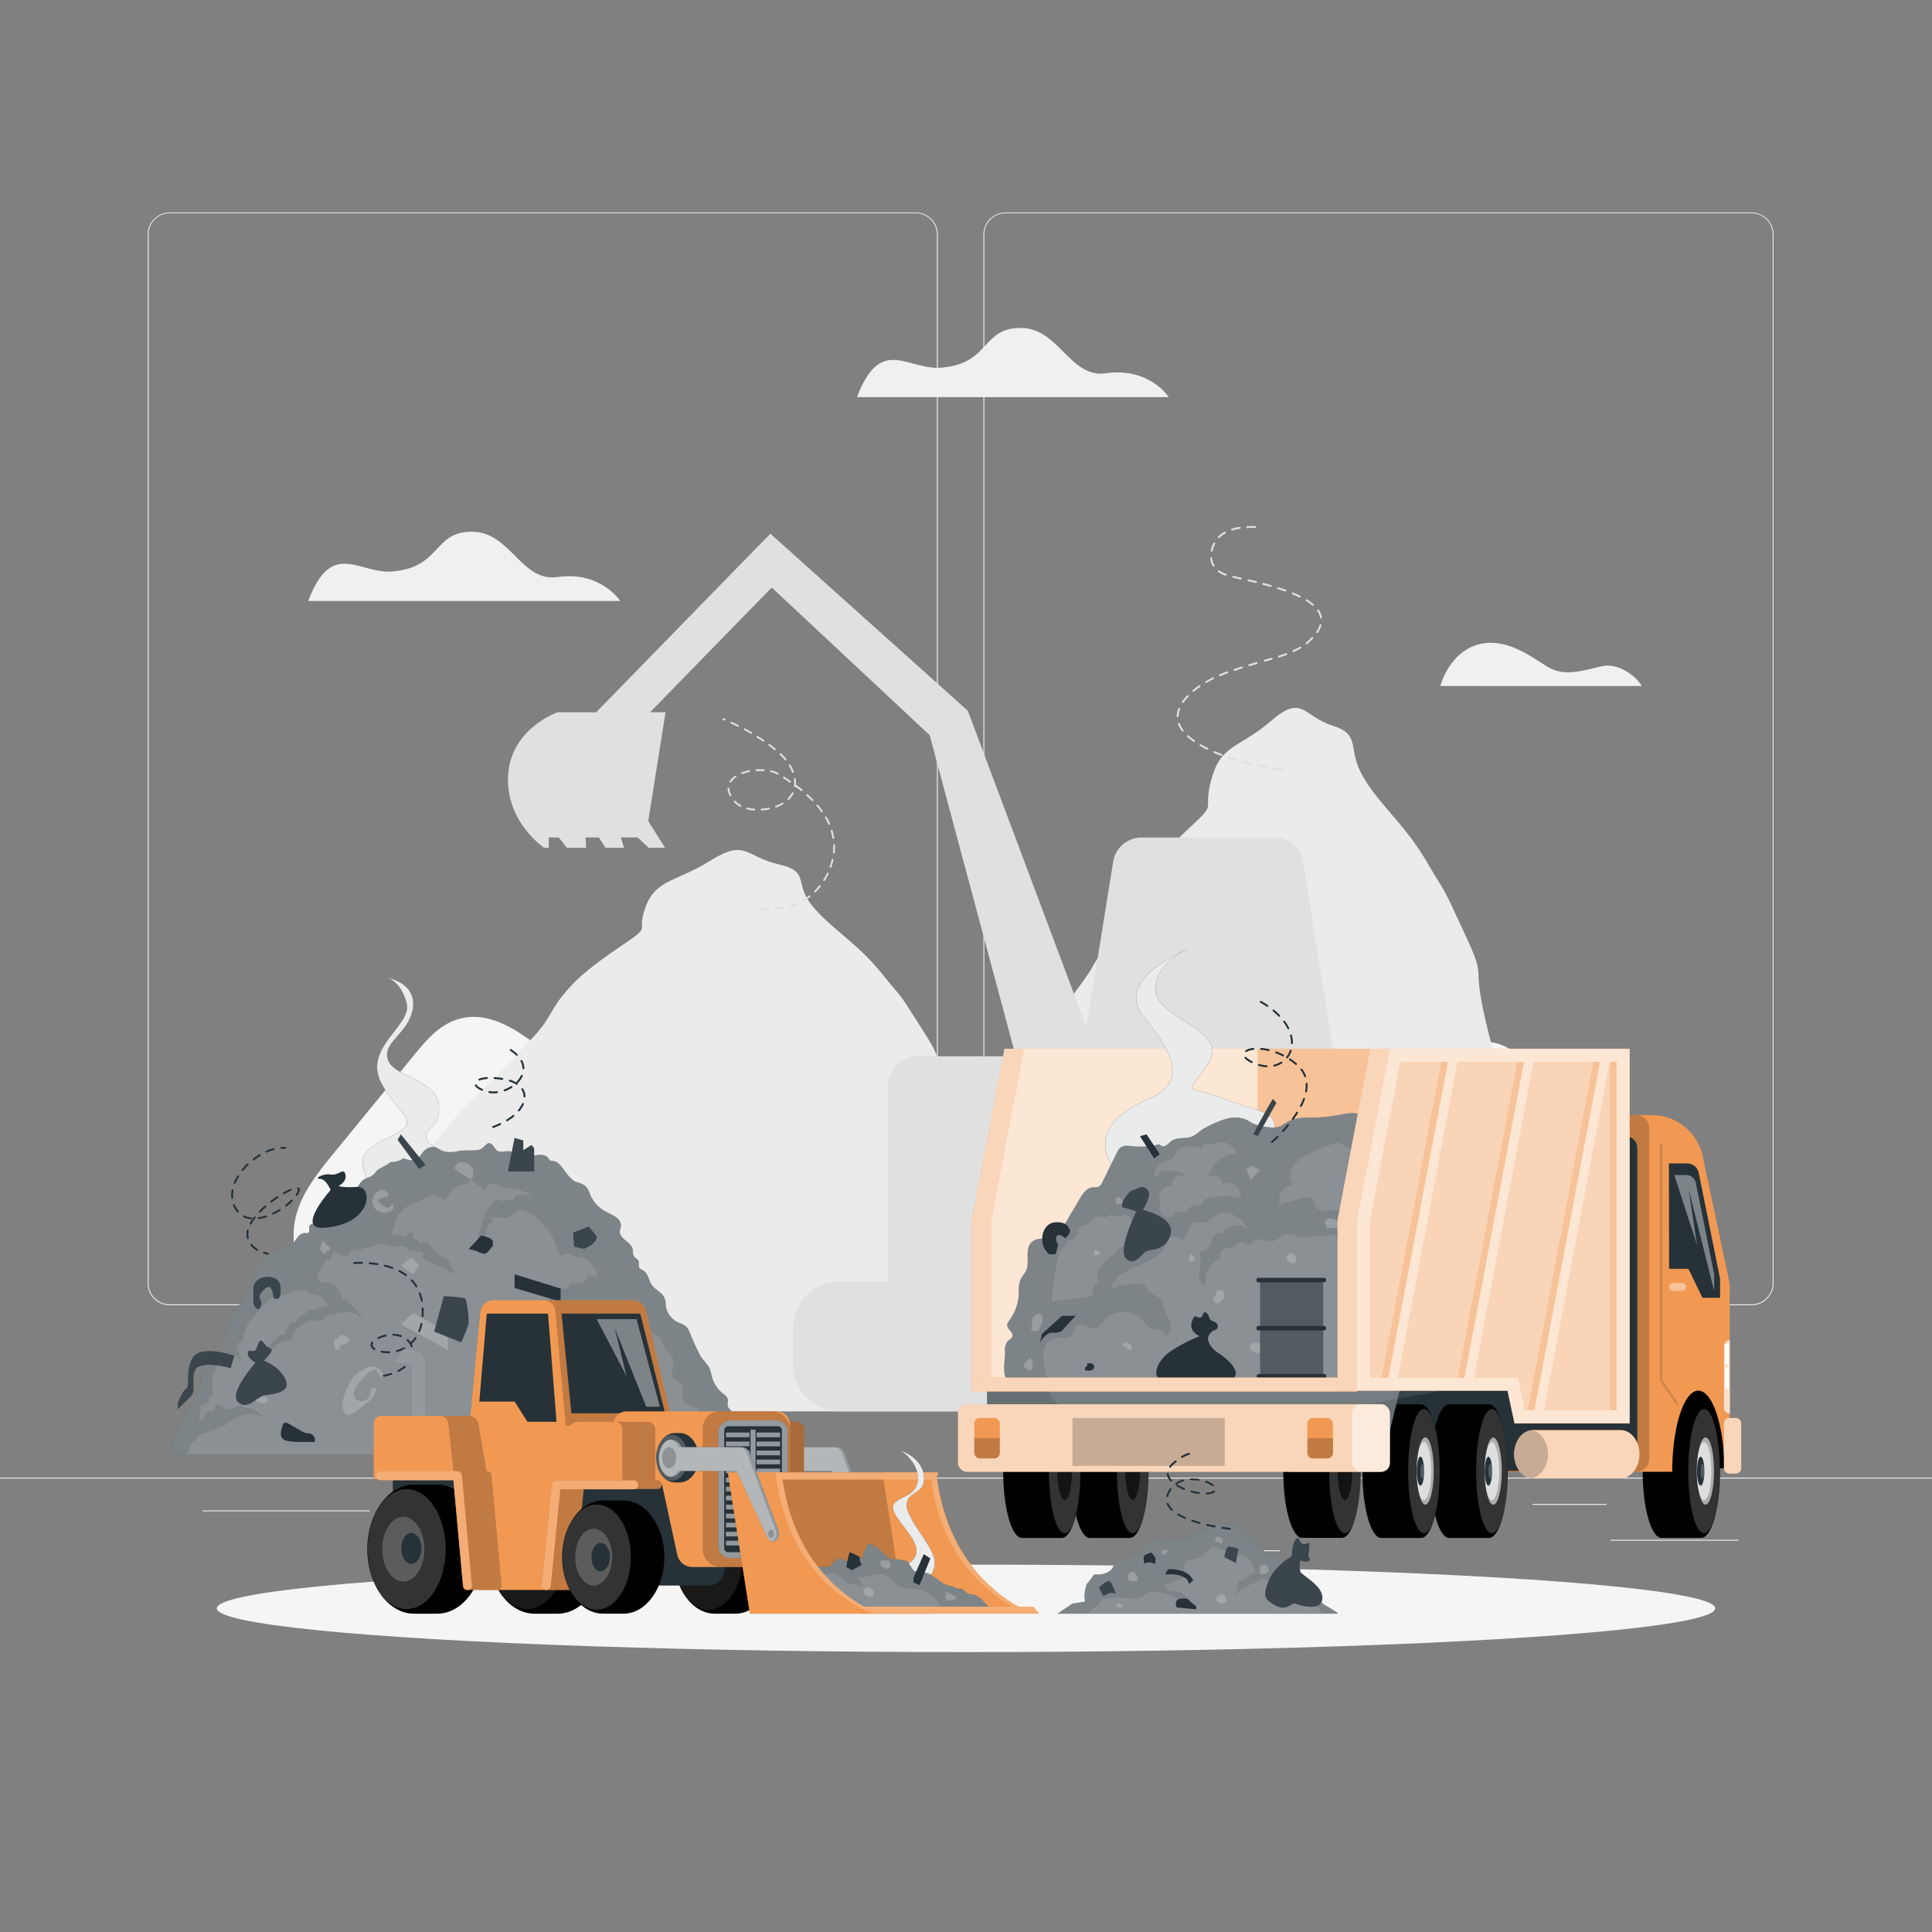 <svg xmlns="http://www.w3.org/2000/svg" viewBox="0 0 500 500"><rect x="0" y="0" width="500" height="500" fill="#808080" stroke="none"/><g id="freepik--background-complete--inject-70"><rect y="382.4" width="500" height="0.25" style="fill:#ebebeb"></rect><rect x="416.78" y="398.49" width="33.12" height="0.25" style="fill:#ebebeb"></rect><rect x="322.53" y="401.21" width="8.69" height="0.25" style="fill:#ebebeb"></rect><rect x="396.59" y="389.21" width="19.19" height="0.25" style="fill:#ebebeb"></rect><rect x="52.46" y="390.89" width="43.19" height="0.25" style="fill:#ebebeb"></rect><rect x="104.56" y="390.89" width="6.33" height="0.25" style="fill:#ebebeb"></rect><rect x="131.47" y="395.11" width="93.68" height="0.25" style="fill:#ebebeb"></rect><path d="M237,337.8H43.91a5.71,5.71,0,0,1-5.7-5.71V60.66A5.71,5.71,0,0,1,43.91,55H237a5.71,5.71,0,0,1,5.71,5.71V332.09A5.71,5.71,0,0,1,237,337.8ZM43.91,55.2a5.46,5.46,0,0,0-5.45,5.46V332.09a5.46,5.46,0,0,0,5.45,5.46H237a5.47,5.47,0,0,0,5.46-5.46V60.66A5.47,5.47,0,0,0,237,55.2Z" style="fill:#ebebeb"></path><path d="M453.31,337.8H260.21a5.72,5.72,0,0,1-5.71-5.71V60.66A5.72,5.72,0,0,1,260.21,55h193.1A5.71,5.71,0,0,1,459,60.66V332.09A5.71,5.71,0,0,1,453.31,337.8ZM260.21,55.2a5.47,5.47,0,0,0-5.46,5.46V332.09a5.47,5.47,0,0,0,5.46,5.46h193.1a5.47,5.47,0,0,0,5.46-5.46V60.66a5.47,5.47,0,0,0-5.46-5.46Z" style="fill:#ebebeb"></path><path d="M441.94,365.25a70.89,70.89,0,0,1-18.56-34.5c-.77-3.58-1.36-7.43-3.78-10.18s-6-3.76-8.84-5.85c-7.56-5.48-8.42-16.11-10.08-25.29s-7-19.85-16.38-19.8c-5.78,0-10.5,4.3-15.24,7.61s-11.41,5.75-16,2.27c-1.71-1.29-2.84-3.22-4.54-4.51-6.31-4.8-14.72,1.47-21.55,5.5-7.73,4.57-16.78,6.27-25.61,7.89l-51.92,9.55c-4.53.84-9.24,1.66-13.68.43-3.23-.89-6.07-2.82-9.15-4.15-10.84-4.7-23.25-1.7-35.06-1.59a70.5,70.5,0,0,1-44.38-15.42c-8.82-7.11-18.88-17.09-29.5-13.15-4.41,1.64-7.6,5.43-10.57,9.07L86.23,298.62c-4.64,5.68-9.49,11.82-10.15,19.12-.29,3.21.25,6.48-.35,9.65-.71,3.73-3,7-5.14,10.08-5.15,7.34-16.42,18.23-17.69,27.78Z" style="fill:#f5f5f5"></path><path d="M405.19,322.16c-9.14-9.42.13-11.69-7.35-28.53s-7-4.17-12.44-25.63.15-12.4-6.4-26.51-4-8.61-9.77-18.48-12.2-14.63-16.47-22-.29-10.84-7.9-13.22-7.75-8.31-15.92-1.22-13,6-15.45,15.16,2.11,5.3-6.17,13-10.93,11.47-13.72,16.18-2.8,7.67-7.66,14.42-1.11,2.7-9,13.14S269,269,263.05,279.25s8.15-.9-8.26,14.05c-1.82,1.67-3.39,3-4.76,4.16-1.09-1.56-2.34-4.24-4.29-9.81-6-17.12.17-9.89-7-21.16s-4.36-6.86-10.69-14.74-13.36-11.67-18-17.54-.3-8.65-8.64-10.55-8.49-6.63-17.43-1-14.23,4.81-16.92,12.1,2.31,4.23-6.75,10.36-12,9.15-15,12.91-3.06,6.12-8.39,11.51S135.64,271.71,127,280s-8.66,8.39-15.16,16.59,8.92-.72-9,11.21-13.91,4.7-20.44,17.28-5.56,10.77-8.1,15.56-2.17,1.72-4,7.73-3.76,16.84-3.76,16.84H420.54S414.34,331.59,405.19,322.16Z" style="fill:#ebebeb"></path><path d="M392.18,331.58h-2.13V280.9a7.52,7.52,0,0,0-7.52-7.52H345.31L337.2,223a7.43,7.43,0,0,0-7.33-6.25H295.42a7.43,7.43,0,0,0-7.33,6.25l-6.9,42.88-30.13-80.38-.59-1.57-1-.88L203,141.37l-3.61-3.24L196,141.56l-41.71,42.77h-10s-11.71,4.09-12.74,15.7c-1.1,12.42,9.29,19.38,9.29,19.38h1.19v-2.67h2.58l2.09,2.67h5l-.16-2.67H155l1.71,2.67h4.78l-.82-2.67H165l2.92,2.67h4.2l-4.35-6.92,4.47-28.16h-4l31.48-32.28,40.87,38.2,22.29,83.13h-25.5a7.53,7.53,0,0,0-7.53,7.52v50.68H217.24a12,12,0,0,0-12,12v9.67a12,12,0,0,0,12,12h74.88a12,12,0,0,0,12-12v-8.38h1.18v8.38a12,12,0,0,0,12,12h74.88a12,12,0,0,0,12-12v-9.67A12,12,0,0,0,392.18,331.58Z" style="fill:#e0e0e0"></path><path d="M331.64,199.45h0l-2-.35a.25.25,0,0,1-.2-.29.24.24,0,0,1,.29-.2l2,.34a.25.25,0,0,1,0,.5Zm-3.93-.72h0l-2-.4a.26.26,0,0,1-.19-.3.25.25,0,0,1,.3-.19l1.95.4a.24.24,0,0,1,.2.29A.25.25,0,0,1,327.71,198.73Zm-3.91-.84h-.06l-1.95-.49a.26.26,0,0,1-.18-.31.25.25,0,0,1,.31-.17c.64.17,1.29.33,1.93.48a.25.25,0,0,1,.19.3A.24.24,0,0,1,323.8,197.89Zm-3.87-1h-.07c-.64-.19-1.29-.39-1.92-.6a.25.25,0,1,1,.16-.48c.63.21,1.26.41,1.9.6a.25.25,0,0,1,.17.31A.25.25,0,0,1,319.93,196.87Zm-3.79-1.27-.09,0c-.64-.24-1.27-.49-1.87-.75a.26.26,0,0,1-.13-.33.24.24,0,0,1,.33-.13c.59.25,1.21.5,1.84.74a.26.26,0,0,1,.15.33A.25.25,0,0,1,316.14,195.6Zm-3.67-1.6a.25.25,0,0,1-.12,0c-.61-.31-1.2-.63-1.77-.95a.26.26,0,0,1-.09-.35.25.25,0,0,1,.34-.09c.56.32,1.14.64,1.75.94a.26.26,0,0,1,.11.34A.25.25,0,0,1,312.47,194ZM309,192a.24.24,0,0,1-.14-.05,16.59,16.59,0,0,1-1.61-1.24.25.25,0,0,1,0-.35.25.25,0,0,1,.36,0,15.74,15.74,0,0,0,1.55,1.2.26.26,0,0,1,.07.35A.26.26,0,0,1,309,192Zm-2.94-2.69a.23.23,0,0,1-.2-.1,7.21,7.21,0,0,1-1-1.8.25.25,0,1,1,.47-.17,6.38,6.38,0,0,0,.94,1.67.25.25,0,0,1,0,.35A.23.23,0,0,1,306.07,189.31Zm-1.3-3.69h0a.25.25,0,0,1-.24-.26,5.92,5.92,0,0,1,.41-2,.25.25,0,0,1,.33-.14.24.24,0,0,1,.14.32,5.42,5.42,0,0,0-.38,1.86A.26.26,0,0,1,304.77,185.62Zm1.34-3.71a.27.27,0,0,1-.14,0,.25.25,0,0,1-.06-.35,12.85,12.85,0,0,1,1.3-1.57.26.26,0,0,1,.36,0,.24.24,0,0,1,0,.35,12.8,12.8,0,0,0-1.25,1.51A.25.25,0,0,1,306.11,181.91Zm2.76-2.88a.25.25,0,0,1-.19-.09.25.25,0,0,1,0-.35c.5-.41,1.05-.82,1.63-1.21a.24.24,0,0,1,.34.07.24.24,0,0,1-.06.34c-.57.39-1.1.79-1.59,1.19A.3.3,0,0,1,308.87,179Zm3.3-2.25a.26.26,0,0,1-.22-.13.26.26,0,0,1,.09-.34c.57-.33,1.17-.65,1.78-1a.25.25,0,0,1,.34.12.24.24,0,0,1-.12.33c-.6.3-1.18.62-1.74.94A.33.33,0,0,1,312.17,176.78Zm3.58-1.79a.25.25,0,0,1-.23-.15.26.26,0,0,1,.13-.33c.63-.26,1.26-.51,1.88-.73a.25.25,0,1,1,.17.47c-.61.22-1.23.46-1.85.72Zm3.76-1.37a.25.25,0,0,1-.08-.49l1.9-.62a.26.26,0,0,1,.32.16.25.25,0,0,1-.16.31l-1.9.62Zm3.81-1.22a.25.25,0,0,1-.08-.49l1.92-.57a.24.24,0,0,1,.31.17.24.24,0,0,1-.17.31l-1.91.57Zm3.93-1.13-.09-.24-.05-.24.48-.14,1.43-.39a.25.25,0,1,1,.13.48l-1.43.4Zm-.09-.24h0Zm3.84-.85a.24.24,0,0,1-.23-.18.24.24,0,0,1,.16-.31c.68-.22,1.3-.43,1.88-.65a.26.26,0,0,1,.32.15.25.25,0,0,1-.15.32c-.59.22-1.21.44-1.9.65Zm3.75-1.42a.25.25,0,0,1-.11-.47c.63-.29,1.22-.6,1.75-.91a.26.26,0,0,1,.35.09.25.25,0,0,1-.09.34,18.86,18.86,0,0,1-1.8.93A.18.18,0,0,1,334.75,168.76Zm3.42-2a.26.26,0,0,1-.19-.1.24.24,0,0,1,0-.35c.24-.19.47-.4.7-.61s.5-.49.73-.73a.25.25,0,1,1,.36.34c-.23.25-.48.5-.75.76s-.48.43-.73.63A.25.25,0,0,1,338.17,166.72Zm2.71-2.93a.23.23,0,0,1-.14,0,.25.25,0,0,1-.07-.34,6.69,6.69,0,0,0,.84-1.73.24.24,0,0,1,.31-.17.25.25,0,0,1,.16.31,6.84,6.84,0,0,1-.89,1.86A.26.26,0,0,1,340.88,163.79Zm1-3.76a.25.25,0,0,1-.24-.21,4.28,4.28,0,0,0-.72-1.72.25.25,0,0,1,.07-.35.25.25,0,0,1,.35.06,5,5,0,0,1,.79,1.93.25.25,0,0,1-.2.28Zm-2.09-3.3a.27.27,0,0,1-.17-.06,12.58,12.58,0,0,0-1.59-1.14.27.27,0,0,1-.08-.35.26.26,0,0,1,.35-.08,13.29,13.29,0,0,1,1.65,1.2.24.24,0,0,1,0,.35A.21.21,0,0,1,339.79,156.73Zm-3.38-2.13-.11,0c-.55-.28-1.16-.55-1.81-.81a.25.25,0,0,1-.13-.33.25.25,0,0,1,.32-.14c.66.27,1.28.55,1.84.83a.25.25,0,0,1,.12.34A.27.27,0,0,1,336.41,154.6Zm-3.69-1.54h-.09c-.62-.23-1.25-.44-1.89-.64a.25.25,0,1,1,.15-.47c.65.2,1.29.41,1.91.63a.25.25,0,0,1,.15.32A.23.23,0,0,1,332.72,153.06Zm-3.82-1.21h-.07c-.65-.18-1.29-.36-1.93-.52a.26.26,0,0,1-.18-.31.25.25,0,0,1,.31-.18c.64.17,1.29.34,1.94.53a.25.25,0,0,1,.17.31A.25.25,0,0,1,328.9,151.85Zm-3.88-1H325l-1.95-.46a.25.25,0,0,1,.12-.49l1.95.46a.25.25,0,0,1,.18.31A.25.25,0,0,1,325,150.84Zm-3.9-.91h-.06l-1.95-.45a.25.25,0,0,1-.19-.3.25.25,0,0,1,.3-.19l1.95.45a.25.25,0,0,1,.19.3A.26.26,0,0,1,321.12,149.93Zm-3.89-1h-.08a7.13,7.13,0,0,1-1.85-.93.25.25,0,0,1-.05-.35.23.23,0,0,1,.34-.06,6.93,6.93,0,0,0,1.72.87.25.25,0,0,1-.08.48Zm-3.14-2.35a.24.24,0,0,1-.21-.12,4.8,4.8,0,0,1-.67-2,.24.24,0,0,1,.22-.27.25.25,0,0,1,.28.22,4.19,4.19,0,0,0,.6,1.77.26.26,0,0,1-.09.35A.28.28,0,0,1,314.09,146.62Zm-.51-3.86h-.05a.25.25,0,0,1-.19-.3,8.16,8.16,0,0,1,.44-1.35,6.11,6.11,0,0,1,.27-.58.25.25,0,0,1,.34-.1.24.24,0,0,1,.1.33c-.09.17-.17.35-.25.54a7.48,7.48,0,0,0-.41,1.27A.26.26,0,0,1,313.58,142.76Zm1.86-3.48a.27.27,0,0,1-.18-.08.26.26,0,0,1,0-.35,7.35,7.35,0,0,1,1.65-1.24.26.26,0,0,1,.34.1.25.25,0,0,1-.1.34,6.81,6.81,0,0,0-1.53,1.15A.25.25,0,0,1,315.44,139.28Zm3.44-2a.25.25,0,0,1-.24-.17.24.24,0,0,1,.16-.31,13.89,13.89,0,0,1,2-.44.25.25,0,1,1,.07.49,15.5,15.5,0,0,0-1.91.42Zm3.94-.62a.25.25,0,0,1,0-.5c.61,0,1.27-.05,2-.05h0a.25.25,0,0,1,0,.5c-.74,0-1.39,0-2,.05Z" style="fill:#e0e0e0"></path><path d="M197,235.61a.23.23,0,0,1-.24-.23.22.22,0,0,1,.22-.24h0l1.88-.06a.23.23,0,0,1,.25.22.24.24,0,0,1-.23.25l-1.89.06Zm3.77-.18a.24.24,0,0,1-.24-.21.24.24,0,0,1,.22-.26c.67-.06,1.28-.13,1.86-.23a.24.24,0,0,1,.27.19.25.25,0,0,1-.19.28c-.6.09-1.22.17-1.9.23Zm3.72-.64a.23.23,0,0,1-.22-.17.22.22,0,0,1,.16-.29,14.07,14.07,0,0,0,1.75-.63.24.24,0,0,1,.19.43,13.5,13.5,0,0,1-1.81.65Zm3.46-1.51a.26.26,0,0,1-.2-.11.24.24,0,0,1,.08-.33,13.06,13.06,0,0,0,1.53-1.06.24.24,0,0,1,.3.38,16.46,16.46,0,0,1-1.58,1.09A.28.28,0,0,1,208,233.28Zm3-2.33a.2.2,0,0,1-.16-.07.22.22,0,0,1,0-.33,18.49,18.49,0,0,0,1.24-1.4.23.23,0,0,1,.33,0,.24.24,0,0,1,0,.33,17.4,17.4,0,0,1-1.28,1.43A.23.23,0,0,1,210.92,231Zm2.36-3a.28.28,0,0,1-.13,0,.25.25,0,0,1-.08-.33c.33-.53.64-1.08.91-1.63a.23.23,0,1,1,.42.2,18.26,18.26,0,0,1-.92,1.68A.26.26,0,0,1,213.28,228Zm1.63-3.4-.07,0a.23.23,0,0,1-.15-.3,14.51,14.51,0,0,0,.51-1.79.24.24,0,0,1,.29-.18.24.24,0,0,1,.17.28,15.46,15.46,0,0,1-.52,1.85A.25.25,0,0,1,214.91,224.59Zm.83-3.69h0a.24.24,0,0,1-.21-.26,14,14,0,0,0,.07-1.44v-.42a.22.22,0,0,1,.23-.24.23.23,0,0,1,.24.23v.43c0,.49,0,1-.07,1.49A.23.23,0,0,1,215.74,220.9Zm-.12-3.77a.23.23,0,0,1-.23-.2,15.81,15.81,0,0,0-.41-1.81.24.24,0,0,1,.15-.3.24.24,0,0,1,.3.16,14.9,14.9,0,0,1,.43,1.87.24.24,0,0,1-.2.27Zm-1.07-3.62a.23.23,0,0,1-.21-.14c-.25-.56-.53-1.12-.84-1.67a.23.23,0,0,1,.08-.32.24.24,0,0,1,.33.09,17.09,17.09,0,0,1,.86,1.71.23.23,0,0,1-.12.31Zm-1.88-3.28a.23.23,0,0,1-.19-.1c-.35-.49-.74-1-1.15-1.47a.23.23,0,0,1,0-.33.24.24,0,0,1,.34,0c.42.5.82,1,1.18,1.51a.24.24,0,0,1-.06.33A.23.23,0,0,1,212.67,210.23Zm-17.46-.44H195a10,10,0,0,1-1.72-.29.24.24,0,0,1,.12-.46,9.86,9.86,0,0,0,1.64.28h.18a.25.25,0,0,1,.23.25A.24.24,0,0,1,195.21,209.79Zm1.89,0a.25.25,0,0,1-.24-.22.26.26,0,0,1,.23-.26,14,14,0,0,0,1.84-.24.25.25,0,0,1,.28.19.24.24,0,0,1-.19.28,17,17,0,0,1-1.9.25Zm3.7-.76a.23.23,0,0,1-.22-.15.24.24,0,0,1,.14-.31,9.51,9.51,0,0,0,1.67-.79.24.24,0,0,1,.24.41,10.09,10.09,0,0,1-1.75.83Zm-9.21-.23-.12,0a6.63,6.63,0,0,1-1.56-1.17.23.23,0,1,1,.33-.33,6,6,0,0,0,1.46,1.08.24.24,0,0,1,.09.33A.22.22,0,0,1,191.59,208.8Zm18.64-1.45a.23.23,0,0,1-.17-.07c-.43-.43-.89-.87-1.36-1.3a.23.23,0,0,1,0-.33.25.25,0,0,1,.34,0c.48.43.94.88,1.38,1.32a.23.23,0,0,1,0,.33A.2.2,0,0,1,210.23,207.35Zm-6.22-.28a.21.21,0,0,1-.17-.07.24.24,0,0,1,0-.33,5.77,5.77,0,0,0,1.07-1.46.23.23,0,0,1,.32-.1.24.24,0,0,1,.1.32,6.38,6.38,0,0,1-1.16,1.57A.2.2,0,0,1,204,207.07Zm-15-.94a.23.23,0,0,1-.21-.14,4.82,4.82,0,0,1-.54-1.9.24.24,0,1,1,.48,0,4.27,4.27,0,0,0,.48,1.72.23.23,0,0,1-.11.31A.19.19,0,0,1,189,206.13Zm18.42-1.32a.21.21,0,0,1-.15-.05c-.45-.36-.93-.73-1.41-1.09a.25.25,0,0,1-.22.09.24.24,0,0,1-.2-.27,6.33,6.33,0,0,0,.05-.76,6.5,6.5,0,0,0-.09-1.06.24.24,0,0,1,.2-.27.24.24,0,0,1,.27.2,7.27,7.27,0,0,1,.09,1.13c0,.15,0,.3,0,.45a.16.16,0,0,1,.11,0c.52.38,1,.77,1.51,1.16a.24.24,0,0,1-.15.42Zm-3-2.27a.23.23,0,0,1-.14,0l-1.56-1.06a.23.23,0,0,1-.07-.32.24.24,0,0,1,.33-.07c.52.34,1.05.7,1.57,1.06a.24.24,0,0,1,.06.33A.23.23,0,0,1,204.39,202.54Zm-15.43,0a.25.25,0,0,1-.12,0,.23.23,0,0,1-.08-.33,4.75,4.75,0,0,1,1.4-1.39.23.23,0,0,1,.33.06.24.24,0,0,1-.07.33,4.29,4.29,0,0,0-1.26,1.25A.22.22,0,0,1,189,202.52Zm12.26-2.06a.2.2,0,0,1-.11,0,6.67,6.67,0,0,0-1.71-.61.23.23,0,0,1-.18-.28.23.23,0,0,1,.28-.18,6.81,6.81,0,0,1,1.84.66.24.24,0,0,1,.09.32A.22.22,0,0,1,201.22,200.46Zm-9.24-.11a.23.23,0,0,1-.22-.16.23.23,0,0,1,.14-.3,12,12,0,0,1,1.86-.52.24.24,0,0,1,.28.19.24.24,0,0,1-.19.27,12.57,12.57,0,0,0-1.79.5Zm13.15-.3a.25.25,0,0,1-.22-.15c-.08-.23-.18-.45-.28-.68s-.33-.67-.52-1a.23.23,0,1,1,.4-.24,11.37,11.37,0,0,1,.55,1c.11.24.21.48.3.71a.25.25,0,0,1-.14.31Zm-9.45-.46a.25.25,0,0,1-.24-.22.24.24,0,0,1,.22-.25,15.58,15.58,0,0,1,1.93,0,.24.24,0,0,1,.22.25.23.23,0,0,1-.25.23,14.45,14.45,0,0,0-1.86,0Zm7.54-2.79a.23.23,0,0,1-.18-.08,16,16,0,0,0-1.27-1.37.24.24,0,0,1,0-.33.24.24,0,0,1,.34,0,16.68,16.68,0,0,1,1.3,1.41.23.23,0,0,1,0,.33A.21.21,0,0,1,203.22,196.8Zm-2.7-2.64a.27.27,0,0,1-.15,0c-.45-.37-.93-.75-1.49-1.15a.24.24,0,0,1,.28-.39c.57.42,1.06.8,1.51,1.17a.23.23,0,0,1,0,.33A.21.21,0,0,1,200.52,194.16Zm-3-2.26a.2.2,0,0,1-.13,0l-1.58-1a.23.23,0,0,1-.07-.32.25.25,0,0,1,.33-.08c.53.34,1.06.69,1.58,1.05a.23.23,0,0,1,.06.33A.21.21,0,0,1,197.48,191.9Zm-3.19-2a.21.21,0,0,1-.12,0c-.55-.32-1.09-.63-1.64-.93a.24.24,0,1,1,.22-.42l1.66.94a.24.24,0,0,1,.08.33A.23.23,0,0,1,194.29,189.87ZM191,188.06l-.1,0c-.57-.28-1.13-.56-1.7-.82a.23.23,0,0,1-.12-.31.24.24,0,0,1,.31-.12l1.72.82a.24.24,0,0,1,.1.32A.23.23,0,0,1,191,188.06Zm-3.44-1.58a.15.15,0,0,1-.09,0l-.29-.11A.23.23,0,0,1,187,186a.23.23,0,0,1,.3-.13l.29.12a.23.23,0,0,1-.09.45Z" style="fill:#e0e0e0"></path><path d="M302.48,102.78s-5-7.8-16.29-6.18c-9.31,1.33-12.12-11.68-21.95-11.73C254,84.81,256.36,94,243.78,95.14c-8.85.84-15.82-8.65-22,7.64Z" style="fill:#f0f0f0"></path><path d="M160.51,155.53s-5-7.81-16.28-6.19c-9.32,1.33-12.13-11.68-22-11.73-10.21-.06-7.88,9.08-20.46,10.27-8.85.84-15.82-8.65-22,7.65Z" style="fill:#f0f0f0"></path><path d="M372.74,177.54c.72-2.37,3.39-9.44,10.67-10.95,6.7-1.38,13,3.45,16.84,5.82s7.19,1.83,14,.06c4.61-1.19,9.37,2.73,10.62,5.07Z" style="fill:#f0f0f0"></path></g><g id="freepik--Shadow--inject-70"><ellipse id="freepik--path--inject-70" cx="250" cy="416.24" rx="193.89" ry="11.32" style="fill:#f5f5f5"></ellipse></g><g id="freepik--garbage-pile-2--inject-70"><path d="M77.14,324.48s-.37.07-1,.14" style="fill:none;stroke:#263238;stroke-linecap:round;stroke-linejoin:round;stroke-width:0.5px"></path><path d="M74.19,324.79c-3.49.17-9-.27-10.07-4.48-1.64-6.27,15.59-16.28,13-11.65s-13.42,10.45-16.48,3.42c-2.75-6.31,5.09-13.94,11.17-14.91" style="fill:none;stroke:#263238;stroke-linecap:round;stroke-linejoin:round;stroke-width:0.5px;stroke-dasharray:1.967,1.967"></path><path d="M72.82,297.07a6.45,6.45,0,0,1,1,0" style="fill:none;stroke:#263238;stroke-linecap:round;stroke-linejoin:round;stroke-width:0.5px"></path><path d="M96.61,308.36c-4.39-8.18-4-10.22,4.54-14.27s2.15-4.82-2.52-13.91,8.12-14.83,6.61-20.57-5-6.58-5-6.58,7.67,1.32,6.6,7.94-8,8.72-6.45,13.29,12.48,5,13.17,11.63-4.54,5.77-3,9.2,13.45,3.58,14.11,11.06S96.61,308.36,96.61,308.36Z" style="fill:#263238"></path><path d="M96.61,308.36c-4.39-8.18-4-10.22,4.54-14.27s2.15-4.82-2.52-13.91,8.12-14.83,6.61-20.57-5-6.58-5-6.58,7.67,1.32,6.6,7.94-8,8.72-6.45,13.29,12.48,5,13.17,11.63-4.54,5.77-3,9.2,13.45,3.58,14.11,11.06S96.61,308.36,96.61,308.36Z" style="fill:#fff;opacity:0.9"></path><path d="M127.62,291.67c9.67-3.58,10.73-10.81,3.13-12.31s-10.43,1.54-4.64,3.14,15.07-6.13,4.64-11.62" style="fill:none;stroke:#263238;stroke-linecap:round;stroke-linejoin:round;stroke-width:0.5px;stroke-dasharray:2"></path><path d="M194.89,376.48a14.5,14.5,0,0,1-1.74-2.51c-.59-1.57.07-3.31-.71-4.87a6.91,6.91,0,0,0-1-1.37l-2.58-3a2.39,2.39,0,0,1-.5-.76c-.21-.64.15-1.36-.05-2a3,3,0,0,0-1.17-1.28,8.36,8.36,0,0,1-2.94-4.48,11.09,11.09,0,0,0-.56-2.07c-.59-1.25-1.83-2.15-2.52-3.5-1-1.91-1.83-3.89-2.66-5.86a4.32,4.32,0,0,0-.92-1.51,7.06,7.06,0,0,0-2-1,5.62,5.62,0,0,1-3.25-4.43,8.52,8.52,0,0,0-.17-1.52c-.5-1.75-2.4-2.36-3.39-3.7-.87-1.18-.9-3-2.27-3.81-.37-.23-.82-.38-1-.74-.3-.51,0-1.19-.23-1.73s-1-.8-1.25-1.34a2.86,2.86,0,0,1-.18-1.24c-.12-2.2-2.72-2.6-3.35-4.57-.27-.84.53-1.73.13-2.74-.64-1.64-2.72-2.22-4.12-3.05a9.09,9.09,0,0,1-3.73-4.22,5.75,5.75,0,0,0-1.25-2.26,7.12,7.12,0,0,0-2.31-1c-2.4-.87-3.87-5.24-5.86-5.44a2.06,2.06,0,0,1-.9-.15,1.92,1.92,0,0,1-.5-.59c-1.11-1.5-3.43-.61-4.94-.51-2.2.13-2.75-.63-4.79-1.21-1.16-.32-2.55.42-3.54-.25-.46-.3-.68-.83-1-1.24-1.58-1.87-2.06.7-3.74,1.05s-3.43,0-5.06.28a9.63,9.63,0,0,1-3.85.19c-1.24-.28-2-1.44-3.47-1.16-3.09.6-2.3,4.41-6.27,3.15l-.92-.29a4,4,0,0,1-1.33.74,5.26,5.26,0,0,1-1.86.24,19.7,19.7,0,0,1-2.79,1.67c-.94.39-1.36,1.54-2.25,2-.4.23-.86.33-1.28.52-2.92,1.3-3,5.42-4.47,7.79-2.14,3.54-6,2.69-9.62,4.08a1.17,1.17,0,0,0-.53.33c-.48.58.19,1.81-.55,2a1.46,1.46,0,0,1-.51,0c-1.89-.2-2.48,2.14-3.77,3-1.59,1-3.62.85-5.33,2a16.32,16.32,0,0,0-2.81,2.7,5.57,5.57,0,0,0-1,1.4c-.87,2-.17,3.08-1.49,5.15-1.21,1.9-2.46,3.77-3.66,5.68a16.93,16.93,0,0,0-2.82,6.19,10.47,10.47,0,0,1-.72,3.58c-1.56,2.81-6.3,3.33-5.42,7.44.36,1.67-.88,3.63-1.5,5.06-.27.62-.35,1.3-.69,2-.47.92-1.27.93-1.61,2.38a7,7,0,0,1-1.3,2.14c-1.69,2.44-2,5.85-3.15,8.67Z" style="fill:#263238"></path><path d="M194.89,376.48a14.5,14.5,0,0,1-1.74-2.51c-.59-1.57.07-3.31-.71-4.87a6.91,6.91,0,0,0-1-1.37l-2.58-3a2.39,2.39,0,0,1-.5-.76c-.21-.64.15-1.36-.05-2a3,3,0,0,0-1.17-1.28,8.36,8.36,0,0,1-2.94-4.48,11.09,11.09,0,0,0-.56-2.07c-.59-1.25-1.83-2.15-2.52-3.5-1-1.91-1.83-3.89-2.66-5.86a4.32,4.32,0,0,0-.92-1.51,7.06,7.06,0,0,0-2-1,5.62,5.62,0,0,1-3.25-4.43,8.52,8.52,0,0,0-.17-1.52c-.5-1.75-2.4-2.36-3.39-3.7-.87-1.18-.9-3-2.27-3.81-.37-.23-.82-.38-1-.74-.3-.51,0-1.19-.23-1.73s-1-.8-1.25-1.34a2.86,2.86,0,0,1-.18-1.24c-.12-2.2-2.72-2.6-3.35-4.57-.27-.84.53-1.73.13-2.74-.64-1.64-2.72-2.22-4.12-3.05a9.09,9.09,0,0,1-3.73-4.22,5.75,5.75,0,0,0-1.25-2.26,7.12,7.12,0,0,0-2.31-1c-2.4-.87-3.87-5.24-5.86-5.44a2.06,2.06,0,0,1-.9-.15,1.92,1.92,0,0,1-.5-.59c-1.11-1.5-3.43-.61-4.94-.51-2.2.13-2.75-.63-4.79-1.21-1.16-.32-2.55.42-3.54-.25-.46-.3-.68-.83-1-1.24-1.58-1.87-2.06.7-3.74,1.05s-3.43,0-5.06.28a9.63,9.63,0,0,1-3.85.19c-1.24-.28-2-1.44-3.47-1.16-3.09.6-2.3,4.41-6.27,3.15l-.92-.29a4,4,0,0,1-1.33.74,5.26,5.26,0,0,1-1.86.24,19.7,19.7,0,0,1-2.79,1.67c-.94.39-1.36,1.54-2.25,2-.4.23-.86.33-1.28.52-2.92,1.3-3,5.42-4.47,7.79-2.14,3.54-6,2.69-9.62,4.08a1.17,1.17,0,0,0-.53.33c-.48.58.19,1.81-.55,2a1.46,1.46,0,0,1-.51,0c-1.89-.2-2.48,2.14-3.77,3-1.59,1-3.62.85-5.33,2a16.32,16.32,0,0,0-2.81,2.7,5.57,5.57,0,0,0-1,1.4c-.87,2-.17,3.08-1.49,5.15-1.21,1.9-2.46,3.77-3.66,5.68a16.93,16.93,0,0,0-2.82,6.19,10.47,10.47,0,0,1-.72,3.58c-1.56,2.81-6.3,3.33-5.42,7.44.36,1.67-.88,3.63-1.5,5.06-.27.62-.35,1.3-.69,2-.47.92-1.27.93-1.61,2.38a7,7,0,0,1-1.3,2.14c-1.69,2.44-2,5.85-3.15,8.67Z" style="fill:#fff;opacity:0.4"></path><path d="M185.84,376.48a5.19,5.19,0,0,0-.49-.55c-1.57-1.62-5-4.08-5.18-6.55-.1-1.23,1.22-2.27,1.07-3.5a2.66,2.66,0,0,0-1.79-1.87,9.22,9.22,0,0,1-2.46-1.2,1.36,1.36,0,0,1-.35-.44,1.64,1.64,0,0,1-.08-.79l.09-1.69a2.09,2.09,0,0,0-.57-1.93c-.25-.18-.57-.24-.83-.41-2.23-1.49-1.06-3.28-1-5.14.11-2.21-2.07-2.43-2.65-4.27-.11-.34-.11-.69-.23-1-.29-.84-1.16-1.32-1.93-1.81a7.08,7.08,0,0,1-2.72-2.87,14.58,14.58,0,0,0-1-2.4,1.78,1.78,0,0,0-2.29-.69c-.57.39-.74,1.24-1.39,1.47-1.12.4-1.87-1.4-3.06-1.52-1-.1-1.92.58-2.91.57-1.38,0-2.59-.65-3.91-.82a39.58,39.58,0,0,0-5.55.09,4.58,4.58,0,0,0-1.81.27c-1,.44-1.55,1.54-2.54,2-.75.33-1.75.32-2.18,1-.2.32-.21.72-.39,1.05-.38.7-1.3.8-1.77,1.41a8.21,8.21,0,0,0-.74,1.64c-1-1.91,1.3-4.63,2.18-6.26a19,19,0,0,1,1.5-2.63c.31-.39,1.47-1.24,1.57-1.64s.15-.71.47-.76a1.51,1.51,0,0,1,.46.07c.44.05.78-.38,1-.78s.34-.86.75-1,.83,0,1.24,0a1.15,1.15,0,0,0,.94-1.44,17.84,17.84,0,0,0,3.5-.28,1.26,1.26,0,0,0,.57-.2,1.23,1.23,0,0,0,.31-.4l.74-1.31c4.57,2.26.86-3.6-1.49-4.42a11.6,11.6,0,0,0-1.57-.18,13,13,0,0,1-1.84-.73,1.51,1.51,0,0,0-1.78.39c-1,0-1.4-1.18-1.67-2.1a15.35,15.35,0,0,0-7.32-9.06,3.37,3.37,0,0,0-2.88-.47c-.94.42-1.4,1.41-2.41,1.72a11,11,0,0,1-3.38,0c-.26,0-.57,0-.71.22s0,.46,0,.69c0,.76-1.08,1.09-1.35,1.81-.21.55.12,1.2-.14,1.73a1,1,0,0,1-1.29.4c.08.78.1,1.64-.75,1.9-.47-.78-.07-1.58.07-2.45a10.06,10.06,0,0,1,1-3.12c.44-.81.36-1.69.83-2.56a8.78,8.78,0,0,1,2.14-2.77,1.68,1.68,0,0,1,1.61-.26c.25.1.47.29.74.28a1.35,1.35,0,0,0,.56-.25,2.14,2.14,0,0,1,2,0,1.92,1.92,0,0,1,1.77-1.55,7.81,7.81,0,0,1,3.7.72,10.83,10.83,0,0,0-4.07-1.9c-1.21-.3-2.52-.26-3.71-.57-1-.25-1.74-.94-2.8-1s-2.31,1-2,2a32.81,32.81,0,0,0-4.09-3.23l-.66,1.64c-1.87-.85-3.91.9-4.88,2.67-.25.45-.55,1-1.08,1.05s-1-.4-1.49-.68a3.84,3.84,0,0,0-3.54.2,24.51,24.51,0,0,1-3.26,1.68c-3.94,1.35-4.3,4.51-5.24,7.84a4.15,4.15,0,0,1,2.31.28,1.64,1.64,0,0,0,.48.18c.53.08,1-.38,1.38-.71s1.18-.46,1.38,0-.23.95.08,1.25.58.11.83.26.3,1,.76,1.07c.3.06.52-.24.77-.4a1.35,1.35,0,0,1,1.54.3,7.16,7.16,0,0,1,.94,1.36,5.1,5.1,0,0,0,2.46,1.92,5,5,0,0,1,.92.39c1.17.8,1.89,3.23,2.38,4.51-.51-.82-6.78-3.47-7.64-3.9a1.12,1.12,0,0,1-.38-.26c-.44-.52.22-1.54-.38-1.88a.78.78,0,0,0-.4-.09c-1.07,0-2.3.33-3.13-.33-.27-.2-.45-.48-.72-.68-.94-.67-2.27,0-3.43-.1a9.32,9.32,0,0,1-1.66-.51c-1.93-.59-3.61.56-5.48.74-.62.06-1.32.48-1.25,1.08a2,2,0,0,0-1.77-.65c-.79.25-1,1.36-1.8,1.61-.62.2-1.25-.23-1.82-.55s-1.42-.5-1.79,0-.07,1.56-.72,1.72c-.19.05-.39,0-.58,0a1,1,0,0,0-.53.46c-.68,1-2.19,2.77-1.9,4.08.43,1.89,2.3.86,3.67,1.46a3.58,3.58,0,0,1,1.49,1.42,7.86,7.86,0,0,1,.85,1.81c.13.4.26.85.65,1,.18.07.38.07.56.13.66.22,2,1.82,2.53,2.32a7.22,7.22,0,0,1,2.2,3.78,4.06,4.06,0,0,0-3.94-3c-1.66,0-5.12.21-6.32,1.36-.46.44-.91,1-1.55,1a2.79,2.79,0,0,1-.7-.19c-1.41-.41-2.82.51-4,1.38a5,5,0,0,0-2.3,3.74c-2.3-.2-3.75,1.15-5.44,2.53a3.43,3.43,0,0,0-.8.86l.21-1.31a2,2,0,0,1,.24-.76,2.54,2.54,0,0,1,.72-.62,19.56,19.56,0,0,0,1.51-1.51,2.38,2.38,0,0,1,1.93-.77,6.82,6.82,0,0,1,1.11-2.72.93.93,0,0,1,.53-.43c.24-.05.5.08.75.06.58-.06.69-.83,1.05-1.29a3.64,3.64,0,0,1,1.46-.8c.52-.24,1-.77.81-1.28,1.93,1,4-1.57,6.15-.79-1.84-.88-1.86-2.87-4.35-3a3.55,3.55,0,0,1-1-.1.67.67,0,0,1-.49-.74c-1.69-.15-4-.56-5.2.6a1.54,1.54,0,0,1-.93.33c-2.48.32-3.69.45-5.28,2.45-2,2.47-5,5-5.36,8.27a2,2,0,0,1-.18.77c-.34.63-1.3.77-1.57,1.42s.13,1.1.39,1.62a5.2,5.2,0,0,1,.54,2.36,3.62,3.62,0,0,0-1.53-1.22c-1.21-.38-2.42.51-3.37,1.33-1.86,1.63-2.82,5.28-2.28,7.72.09.4.19.89-.13,1.15s-.56.19-.71.42a1,1,0,0,0-.06.55,1.58,1.58,0,0,1-1.43,1.56,1.09,1.09,0,0,0-.54.11.76.76,0,0,0-.27.57c-.12.76-.23,1.52-.35,2.28a1.09,1.09,0,0,0,.22,1c1.1-.32,1-1.38,1.85-2,.46-.34,1.19-.11,1.65-.59a1.91,1.91,0,0,0,.39-1.19,1,1,0,0,1,1.28-.12c.41.21.72.57,1.13.79a3.37,3.37,0,0,0,3.27-.46,1.26,1.26,0,0,1,.84-.27c.25,0,.42.24.64.36.9.48,1.95.26,2.91.78a20.75,20.75,0,0,1,3.11,2.42c-3.1-2.57-8.08-.76-10.58,1.68a1,1,0,0,1-.46.3,3.37,3.37,0,0,1-.7-.06c-.72,0-1.15,1-1.87.92-.24,0-.49-.19-.71-.08s-.19.22-.28.33a1.36,1.36,0,0,1-.71.35l-1.9.51A5.22,5.22,0,0,1,50,373.11c-.24.18-.52.37-.58.65a10.83,10.83,0,0,1-1.11,2.72Z" style="fill:#fff;opacity:0.1"></path><path d="M86.7,349c-.07-.61-.13-1.21-.2-1.82a.58.58,0,0,1,0-.39c.15-.24.52-.19.77-.31s.45-.62.77-.85,1-.05,1.44.19.85.49.88.93-.4.78-.82.94a5.18,5.18,0,0,0-1.25.46c-.37.25-.58.81-.27,1.12l-1.41-.07" style="fill:#fff;opacity:0.2"></path><path d="M65,362.16a1.42,1.42,0,0,1,1.08-1,4.54,4.54,0,0,1,1.56,0,3.07,3.07,0,0,1,1.12.27,1,1,0,0,1,.55.91,1,1,0,0,1-.85.75,3,3,0,0,1-1.22-.13,1.58,1.58,0,0,1-1.09-.61C65.91,362,65.23,362.44,65,362.16Z" style="fill:#fff;opacity:0.2"></path><path d="M90.63,357.71a8.44,8.44,0,0,1,.91-1.38,9.48,9.48,0,0,1,2.33-1.78,4.64,4.64,0,0,1,2.69-.94c1.48.13,2.43,1.58,2.92,2.94-1-.05-1.63-1.1-2-2-1.14-.17-2.16.67-2.94,1.49-.6.63-1.16,1.27-1.7,1.94a5.79,5.79,0,0,0-1.12,1.83,2.31,2.31,0,0,0,.22,2.05,2.15,2.15,0,0,0,2.59.57,2.65,2.65,0,0,0,1.42-2.29,1.35,1.35,0,0,1,.08-.6c.25-.49,1-.42,1.5-.28a8.21,8.21,0,0,1-.73,1.79,5.33,5.33,0,0,1-.67,1,8,8,0,0,1-1.31,1.07c-1.46,1-4.51,4.38-5.76,2.31S89.59,359.53,90.63,357.71Z" style="fill:#fff;opacity:0.2"></path><path d="M97.16,312.91a3.38,3.38,0,0,0,4,.46,1.44,1.44,0,0,0,.72-1,.7.7,0,0,0-.74-.78c.25.33-.05.84-.46.94a1.68,1.68,0,0,1-1.2-.31c-4.6-2.85,2.37-1.65.83-3.52C98.29,306.2,94.84,310.55,97.16,312.91Z" style="fill:#fff;opacity:0.2"></path><path d="M85.57,323a9.26,9.26,0,0,1-2-2,5.19,5.19,0,0,0-.63,1.68,1.75,1.75,0,0,0,.61,1.61c.24.17.65.23.81,0s.06-.28.14-.4.36-.21.57-.28.43-.27.32-.46" style="fill:#fff;opacity:0.2"></path><path d="M112.37,371.29l3-2.48s1.59.36,1.74,1.06a24.4,24.4,0,0,1,0,3.46C115.44,374.32,112.37,371.29,112.37,371.29Z" style="fill:#fff;opacity:0.2"></path><path d="M117.55,302.35s.81-1.83,1.79-1.6,1.26,0,2.15.73l.89.74s.57,3.36-.87,2.8A20.65,20.65,0,0,1,117.55,302.35Z" style="fill:#fff;opacity:0.2"></path><path d="M155.8,364.45l3.54-2.35,2.11,1.8s.7.67-.67,2.18l-1.38,1.5-1.91.31Z" style="fill:#fff;opacity:0.2"></path><polygon points="103.74 342.74 106.97 339.77 115.92 344.86 115.92 349.36 103.74 342.74" style="fill:#fff;opacity:0.2"></polygon><polygon points="108.44 302.52 102.9 294.99 103.74 293.57 110.13 301.48 108.44 302.52" style="fill:#263238"></polygon><path d="M60.66,350.86s-6.41-2.28-9.66-.56-1.92,9-2.67,9S46,363,46,363v1.73s1.62-1.54,3.33-3.3-.17-4.89,1.37-7.15,9-.23,9-.23Z" style="fill:#263238"></path><polygon points="131.43 303.16 133.17 294.49 135.43 295.15 135.43 297.66 137.56 296.32 138.24 297.16 138.24 303.16 131.43 303.16" style="fill:#263238"></polygon><path d="M83.77,317.75c-7.39.5,1.8-9.78,1.8-9.78s-1.21-2.93-2.81-2.89.7-1.45,2.81-1.11,3.31-1.93,3.82-.05-1.76,3-1.76,3,.77.5,4.86.25S96.48,316.9,83.77,317.75Z" style="fill:#263238"></path><path d="M70.14,330.52a4.6,4.6,0,0,0-2.86.35,3.09,3.09,0,0,0-1.69,2.2,9.55,9.55,0,0,0,0,1.69c0,.76-.07,1.52,0,2.27a2.3,2.3,0,0,0,1.2,1.84,1.73,1.73,0,0,0,.81-1.91c-.1-.36-.31-.67-.39-1-.19-1,.64-1.81,1.41-2.45.36-.31.87-.63,1.27-.38a1,1,0,0,1,.34.47A6.4,6.4,0,0,1,70.8,336c1.68.61,1.81-.58,1.84-2.14C72.67,332.11,72.11,330.86,70.14,330.52Z" style="fill:#263238"></path><path d="M73.14,368.87a1.18,1.18,0,0,1,.25-.5c.37-.35,1-.11,1.43.15l3,1.73a4.35,4.35,0,0,0,1.57.66c.26,0,.53,0,.79.08a1.72,1.72,0,0,1,1.25,2.22c-2.28-.17-5,.17-7.17-.33S72.66,370.56,73.14,368.87Z" style="fill:#263238"></path><path d="M129.61,351.23c.53-.65,1.09-1.29,1.68-1.89.28-.28.55-.55.84-.82a.46.46,0,0,1,.22-.14.48.48,0,0,1,.31.13c1.19.95,3.38,2.41,1.52,3.75a3,3,0,0,1-2.15.46A10.68,10.68,0,0,1,129.61,351.23Z" style="fill:#263238"></path><path d="M148.59,322.65l-.28-3.67,4.08-1.56,2.09,2.62c-.22,2.14-3.39,3.16-3.39,3.16Z" style="fill:#263238"></path><path d="M121.32,323.2l3.22-3.44s3.19.52,3,1.72.54.2-.23,1.2-1.34,1.86-2.09,1.8a5.36,5.36,0,0,1-1.76-.66Z" style="fill:#263238"></path><path d="M135,363c3.71-.34,4.25,2.41,4.25,2.41l-2.38,1.8s1.07,4.26,4.28,5.13c6.28,1.7,5.12,4.13,3.7,4.13l-18.39-.08s-2.77-.34-1.14-2.7c2.83-4.11,9.53-6.87,9.53-6.87s-3-2.91-1.72-3.7S135,363,135,363Z" style="fill:#263238"></path><path d="M66.13,352.65s-2.13-1.07-2-2.5,1.71.43,2.3-1.28c.45-1.31.83-2.43,1.47-1.72s1.14,1.6,2.2,1.89-1.78,3.08-1.78,3.08,4.37,1.67,5.7,5.21-4.56,3.43-5.93,3.89c-1.89.63-4.26,3.93-6.56,1.53S66.13,352.65,66.13,352.65Z" style="fill:#263238"></path><path d="M112.37,344.62l2.49-9.16s5.28.2,5.63.7a23.49,23.49,0,0,1,.79,6.45,40.36,40.36,0,0,1-1.94,4.79Z" style="fill:#263238"></path><polygon points="133.17 329.8 145.09 333.47 145.09 336.87 133.17 333.33 133.17 329.8" style="fill:#263238"></polygon><polygon points="108.44 302.52 102.9 294.99 103.74 293.57 110.13 301.48 108.44 302.52" style="fill:#fff;opacity:0.1"></polygon><path d="M60.66,350.86s-6.41-2.28-9.66-.56-1.92,9-2.67,9S46,363,46,363v1.73s1.62-1.54,3.33-3.3-.17-4.89,1.37-7.15,9-.23,9-.23Z" style="fill:#fff;opacity:0.1"></path><polygon points="131.43 303.16 133.17 294.49 135.43 295.15 135.43 297.66 137.56 296.32 138.24 297.16 138.24 303.16 131.43 303.16" style="fill:#fff;opacity:0.1"></polygon><path d="M112.37,344.62l2.49-9.16s5.28.2,5.63.7a23.49,23.49,0,0,1,.79,6.45,40.36,40.36,0,0,1-1.94,4.79Z" style="fill:#fff;opacity:0.1"></path><path d="M70.14,330.52a4.6,4.6,0,0,0-2.86.35,3.09,3.09,0,0,0-1.69,2.2,9.55,9.55,0,0,0,0,1.69c0,.76-.07,1.52,0,2.27a2.3,2.3,0,0,0,1.2,1.84,1.73,1.73,0,0,0,.81-1.91c-.1-.36-.31-.67-.39-1-.19-1,.64-1.81,1.41-2.45.36-.31.87-.63,1.27-.38a1,1,0,0,1,.34.47A6.4,6.4,0,0,1,70.8,336c1.68.61,1.81-.58,1.84-2.14C72.67,332.11,72.11,330.86,70.14,330.52Z" style="fill:#fff;opacity:0.1"></path><path d="M148.59,322.65l-.28-3.67,4.08-1.56,2.09,2.62c-.22,2.14-3.39,3.16-3.39,3.16Z" style="fill:#fff;opacity:0.1"></path><path d="M66.13,352.65s-2.13-1.07-2-2.5,1.71.43,2.3-1.28c.45-1.31.83-2.43,1.47-1.72s1.14,1.6,2.2,1.89-1.78,3.08-1.78,3.08,4.37,1.67,5.7,5.21-4.56,3.43-5.93,3.89c-1.89.63-4.26,3.93-6.56,1.53S66.13,352.65,66.13,352.65Z" style="fill:#fff;opacity:0.1"></path><polygon points="103.74 327.53 106.51 325.35 108.44 327.53 106.97 329.8 103.74 327.53" style="fill:#fff;opacity:0.2"></polygon><path d="M99.29,356.07c12.32-2.54,7.77-13.39-.89-10s10.49,9.05,11-6.14-18.68-13-18.68-13" style="fill:none;stroke:#263238;stroke-linecap:round;stroke-linejoin:round;stroke-width:0.5px;stroke-dasharray:2"></path></g><g id="freepik--Truck--inject-70"><path d="M292.37,363.42H282.1c-2.69,0-4.88,7.75-4.88,17.31s2.19,17.3,4.88,17.3h10.27c2.7,0,4.88-7.75,4.88-17.3S295.07,363.42,292.37,363.42Z"></path><path d="M293.14,364.65c-2.26,0-4.08,7.2-4.08,16.08s1.82,16.07,4.08,16.07,4.08-7.19,4.08-16.07S295.39,364.65,293.14,364.65Z" style="fill:#fff;opacity:0.2"></path><path d="M293.14,373.23c-1.05,0-1.9,3.36-1.9,7.5s.85,7.49,1.9,7.49,1.9-3.35,1.9-7.49S294.19,373.23,293.14,373.23Z" style="opacity:0.6"></path><path d="M274.78,363.42H264.51c-2.7,0-4.89,7.75-4.89,17.31s2.19,17.3,4.89,17.3h10.27c2.69,0,4.88-7.75,4.88-17.3S277.47,363.42,274.78,363.42Z"></path><path d="M275.54,364.65c-2.25,0-4.08,7.2-4.08,16.08s1.83,16.07,4.08,16.07,4.08-7.19,4.08-16.07S277.79,364.65,275.54,364.65Z" style="fill:#fff;opacity:0.2"></path><path d="M275.54,373.23c-1.05,0-1.9,3.36-1.9,7.5s.85,7.49,1.9,7.49,1.9-3.35,1.9-7.49S276.59,373.23,275.54,373.23Z" style="opacity:0.6"></path><rect x="420.77" y="356.52" width="26.7" height="23.47"></rect><path d="M347.31,363.42H337c-2.7,0-4.89,7.75-4.89,17.31S334.34,398,337,398h10.27c2.69,0,4.88-7.75,4.88-17.3S350,363.42,347.31,363.42Z"></path><path d="M348.07,364.65c-2.25,0-4.08,7.2-4.08,16.08s1.83,16.07,4.08,16.07,4.08-7.19,4.08-16.07S350.32,364.65,348.07,364.65Z" style="fill:#fff;opacity:0.2"></path><path d="M348.07,373.23c-1.05,0-1.9,3.36-1.9,7.5s.85,7.49,1.9,7.49,1.9-3.35,1.9-7.49S349.12,373.23,348.07,373.23Z" style="opacity:0.6"></path><path d="M440.27,363.42H430c-2.69,0-4.88,7.75-4.88,17.31S427.31,398,430,398h10.27c2.7,0,4.88-7.75,4.88-17.3S443,363.42,440.27,363.42Z"></path><path d="M441,364.65c-2.25,0-4.08,7.2-4.08,16.08s1.83,16.07,4.08,16.07,4.08-7.19,4.08-16.07S443.29,364.65,441,364.65Z" style="fill:#fff;opacity:0.2"></path><path d="M441.39,372c-1.22,0-2.2,3.89-2.2,8.69s1,8.69,2.2,8.69,2.2-3.89,2.2-8.69S442.61,372,441.39,372Z" style="fill:#fff;opacity:0.6"></path><path d="M441,373.23c-1.05,0-1.9,3.36-1.9,7.5s.85,7.49,1.9,7.49,1.9-3.35,1.9-7.49S442.09,373.23,441,373.23Z" style="fill:#fff;opacity:0.6"></path><path d="M440.14,377c-.53,0-.95,1.68-.95,3.75s.42,3.74.95,3.74.95-1.67.95-3.74S440.66,377,440.14,377Z" style="fill:#263238"></path><ellipse cx="440.6" cy="380.73" rx="0.48" ry="1.87" style="fill:#fff;opacity:0.2"></ellipse><path d="M440.66,299.25a13.47,13.47,0,0,0-13.18-10.67h-94V380.9h99.3v-.06c0-11.56,3-20.94,6.75-20.94s6.76,9.38,6.76,20.94v.06h1.36V332.27Z" style="fill:#F19953"></path><path d="M423.42,288.58h-89.9V380.9h89.9a3.38,3.38,0,0,0,3.39-3.38V292A3.39,3.39,0,0,0,423.42,288.58Z" style="opacity:0.2"></path><rect x="324.76" y="294.04" width="98.97" height="86.62" rx="2.89" style="fill:#263238"></rect><rect x="446.16" y="366.97" width="4.46" height="14.37" rx="1.35" style="fill:#F19953"></rect><rect x="446.16" y="366.97" width="4.46" height="14.37" rx="1.35" style="fill:#fff;opacity:0.6"></rect><path d="M431.91,301.09h4.72a3.06,3.06,0,0,1,3,2.46l5.52,27.32v5H440.6l-3.64-7.5h-5Z" style="fill:#263238"></path><polyline points="429.9 296.19 429.9 328.34 429.9 357.28 434.12 363.42" style="fill:none;stroke:#263238;stroke-linecap:round;stroke-linejoin:round;stroke-width:0.5px;opacity:0.2"></polyline><path d="M435.27,334.09H433a1.06,1.06,0,0,1-1.06-1.06h0a1.06,1.06,0,0,1,1.06-1h2.3a1,1,0,0,1,1.05,1h0A1.05,1.05,0,0,1,435.27,334.09Z" style="fill:#fff;opacity:0.4"></path><path d="M447.69,365.81h0a1.54,1.54,0,0,1-1.53-1.53V348.4a1.54,1.54,0,0,1,1.53-1.53h0Z" style="fill:#fff;opacity:0.7"></path><path d="M447.39,353.11V348.3a.47.47,0,0,0-.46-.46.46.46,0,0,0-.46.46v4.81Z" style="fill:#fff"></path><path d="M446.47,353.89V359a.45.45,0,0,0,.46.46.46.46,0,0,0,.46-.46v-5.13Z" style="fill:#fff"></path><path d="M433.3,304.09l5.89,18.08L437,307.71l6.63,26.38v-4.28l-4.73-23.65a2.58,2.58,0,0,0-2.52-2.07Z" style="fill:#fff;opacity:0.4"></path><path d="M385.34,363.42H375.07c-2.7,0-4.88,7.75-4.88,17.31s2.18,17.3,4.88,17.3h10.27c2.69,0,4.88-7.75,4.88-17.3S388,363.42,385.34,363.42Z"></path><path d="M386.1,364.65c-2.25,0-4.08,7.2-4.08,16.08s1.83,16.07,4.08,16.07,4.08-7.19,4.08-16.07S388.36,364.65,386.1,364.65Z" style="fill:#fff;opacity:0.2"></path><ellipse cx="386.46" cy="380.73" rx="2.2" ry="8.69" style="fill:#fff;opacity:0.6"></ellipse><path d="M386.1,373.23c-1.05,0-1.9,3.36-1.9,7.5s.85,7.49,1.9,7.49,1.9-3.35,1.9-7.49S387.15,373.23,386.1,373.23Z" style="fill:#fff;opacity:0.6"></path><path d="M385.2,377c-.52,0-.95,1.68-.95,3.75s.43,3.74.95,3.74.95-1.67.95-3.74S385.73,377,385.2,377Z" style="fill:#263238"></path><path d="M385.67,378.85c-.26,0-.48.84-.48,1.88s.22,1.87.48,1.87.47-.84.47-1.87S385.93,378.85,385.67,378.85Z" style="fill:#fff;opacity:0.2"></path><path d="M367.74,363.42H357.47c-2.69,0-4.88,7.75-4.88,17.31s2.19,17.3,4.88,17.3h10.27c2.7,0,4.88-7.75,4.88-17.3S370.44,363.42,367.74,363.42Z"></path><path d="M368.51,364.65c-2.26,0-4.08,7.2-4.08,16.08s1.82,16.07,4.08,16.07,4.08-7.19,4.08-16.07S370.76,364.65,368.51,364.65Z" style="fill:#fff;opacity:0.2"></path><path d="M368.86,372c-1.22,0-2.2,3.89-2.2,8.69s1,8.69,2.2,8.69,2.2-3.89,2.2-8.69S370.08,372,368.86,372Z" style="fill:#fff;opacity:0.6"></path><path d="M368.51,373.23c-1.05,0-1.9,3.36-1.9,7.5s.85,7.49,1.9,7.49,1.9-3.35,1.9-7.49S369.56,373.23,368.51,373.23Z" style="fill:#fff;opacity:0.6"></path><ellipse cx="367.61" cy="380.73" rx="0.95" ry="3.75" style="fill:#263238"></ellipse><ellipse cx="368.07" cy="380.73" rx="0.48" ry="1.87" style="fill:#fff;opacity:0.2"></ellipse><polygon points="327.08 368.36 297.31 368.36 295.5 359.9 251.51 359.9 251.51 315.7 259.96 271.42 327.08 271.42 327.08 368.36" style="fill:#F19953"></polygon><polygon points="327.08 368.36 297.31 368.36 295.5 359.9 251.51 359.9 251.51 315.7 259.96 271.42 327.08 271.42 327.08 368.36" style="fill:#fff;opacity:0.5"></polygon><polygon points="265.04 271.43 256.58 315.69 256.58 359.9 251.52 359.9 251.52 315.69 259.96 271.43 265.04 271.43" style="fill:#fff;opacity:0.2"></polygon><polygon points="327.08 368.36 297.31 368.36 295.5 359.9 256.58 359.9 256.58 315.7 265.04 271.42 327.08 271.42 327.08 368.36" style="fill:#fff;opacity:0.5"></polygon><polygon points="359.23 372.16 255.45 372.16 255.45 358.32 362.61 358.32 359.23 372.16" style="fill:#263238"></polygon><polygon points="359.23 372.16 255.45 372.16 255.45 358.32 362.61 358.32 359.23 372.16" style="fill:#fff;opacity:0.3"></polygon><rect x="325.5" y="271.42" width="49.19" height="86.9" style="fill:#F19953"></rect><rect x="325.5" y="271.42" width="49.19" height="86.9" style="fill:#fff;opacity:0.4"></rect><path d="M328.1,296.34a1.64,1.64,0,0,1-.93-.09c-.31-.42.07-1.08.58-1.19a1.77,1.77,0,0,1,1.45.48.7.7,0,0,1,.24.3.5.5,0,0,1-.42.56c-.25.06-.88.11-.76-.12,4.51-9.08-1.18-7.83-11.36-11.85s-10.41-.11-4.33-9-12.76-11.47-13.49-18.82,8.67-11.14,8.67-11.14-20,7.8-11.66,17.82,10.73,17,1.13,21.16-15.79,10.58-6.85,20.93" style="fill:#263238"></path><path d="M328.1,296.34a1.64,1.64,0,0,1-.93-.09c-.31-.42.07-1.08.58-1.19a1.77,1.77,0,0,1,1.45.48.7.7,0,0,1,.24.3.5.5,0,0,1-.42.56c-.25.06-.88.11-.76-.12,4.51-9.08-1.18-7.83-11.36-11.85s-10.41-.11-4.33-9-12.76-11.47-13.49-18.82,8.67-11.14,8.67-11.14-20,7.8-11.66,17.82,10.73,17,1.13,21.16-15.79,10.58-6.85,20.93" style="fill:#fff;opacity:0.9"></path><path d="M260.63,357.18a3.39,3.39,0,0,1-.44-.82c-.65-1.65-.05-4.85-.07-6.64a3.64,3.64,0,0,1,.65-2.6c.42-.43,1.08-.7,1.24-1.28.31-1.1-1.43-1.87-1.34-3a2.32,2.32,0,0,1,.55-1.08,12.7,12.7,0,0,0,2.44-6.89,10,10,0,0,1,.43-3.67c.39-.89,1.13-1.59,1.51-2.48.92-2.13-.3-4.88,1-6.78a2.88,2.88,0,0,1,1-.89c1.79-1,4.25,0,5.87-1.17a5,5,0,0,0,1.24-1.59q2.36-4,4.7-8c.79-1.35,1.81-2.84,3.37-3a4.21,4.21,0,0,0,1.59-.16,2.3,2.3,0,0,0,.92-1.15c1.24-2.53,2.48-5.07,3.73-7.6A3.69,3.69,0,0,1,290,297c.84-.66,2-.48,3.11-.36a18.3,18.3,0,0,0,6.91-.52,1.25,1.25,0,0,0,1.71.34c.58-.31,1-.86,1.53-1.22,1.51-1,3.33-.47,4.95-1,1.41-.46,2.1-1.48,3.35-2.18,2.17-1.22,6.2-3.14,8.75-2.83,3.79.47,2.45,1.81,7.8,2.48s3.12-2.5,10.91-2.48,10.24-2.05,13.14-.68,2.47,0,7.14,2.94,5,2.14,7.37,7.79,7.41,10.41,8,15.56.69,6.05,1.66,15.41,3.61,12,2.65,17.09.45,6.55.21,7.85a6.66,6.66,0,0,1-1.1,2.42H263.85C262.12,357.64,261.26,358,260.63,357.18Z" style="fill:#263238"></path><path d="M260.63,357.18a3.39,3.39,0,0,1-.44-.82c-.65-1.65-.05-4.85-.07-6.64a3.64,3.64,0,0,1,.65-2.6c.42-.43,1.08-.7,1.24-1.28.31-1.1-1.43-1.87-1.34-3a2.32,2.32,0,0,1,.55-1.08,12.7,12.7,0,0,0,2.44-6.89,10,10,0,0,1,.43-3.67c.39-.89,1.13-1.59,1.51-2.48.92-2.13-.3-4.88,1-6.78a2.88,2.88,0,0,1,1-.89c1.79-1,4.25,0,5.87-1.17a5,5,0,0,0,1.24-1.59q2.36-4,4.7-8c.79-1.35,1.81-2.84,3.37-3a4.21,4.21,0,0,0,1.59-.16,2.3,2.3,0,0,0,.92-1.15c1.24-2.53,2.48-5.07,3.73-7.6A3.69,3.69,0,0,1,290,297c.84-.66,2-.48,3.11-.36a18.3,18.3,0,0,0,6.91-.52,1.25,1.25,0,0,0,1.71.34c.58-.31,1-.86,1.53-1.22,1.51-1,3.33-.47,4.95-1,1.41-.46,2.1-1.48,3.35-2.18,2.17-1.22,6.2-3.14,8.75-2.83,3.79.47,2.45,1.81,7.8,2.48s3.12-2.5,10.91-2.48,10.24-2.05,13.14-.68,2.47,0,7.14,2.94,5,2.14,7.37,7.79,7.41,10.41,8,15.56.69,6.05,1.66,15.41,3.61,12,2.65,17.09.45,6.55.21,7.85a6.66,6.66,0,0,1-1.1,2.42H263.85C262.12,357.64,261.26,358,260.63,357.18Z" style="fill:#fff;opacity:0.4"></path><path d="M270.09,349.93c.21-1.94,1.21-3.46,4.05-3.68.89-.07,1.88.19,2.65-.28,1.09-.67,1.12-2.47,2.29-3,1.48-.67,3.13,1.35,4.66.8.75-.27,1.15-1,1.61-1.68a6.93,6.93,0,0,1,10.42-.47c.69.81,1.23,1.81,2.19,2.25a15.22,15.22,0,0,0,2.36.51c.77.22,1.55.94,1.33,1.71,1.24-.71,1.5-2.44,1.14-3.83s-1.17-2.61-1.6-4a6.11,6.11,0,0,0-.72-1.88c-.79-1.08-2.39-1.27-3.24-2.3a8.79,8.79,0,0,0-1-1.38,3,3,0,0,0-1.92-.44c-2.41,0-5.1.12-6.81,1.82.31-3.53,4.19-5.42,7.49-6.69s7.13-3.4,7.14-6.93a4.37,4.37,0,0,1,4.21.45l1.59-3.29a2.5,2.5,0,0,1,.69-1c.73-.54,1.76-.15,2.67-.23,1.56-.14,2.62-1.63,4.07-2.23a5,5,0,0,1,4.51.66,15.12,15.12,0,0,1,3.34,3.34,4.78,4.78,0,0,0-7.1,1.17c-.71-.79-2,.14-2.38,1.14s-.45,2.26-1.37,2.8c-.58.35-1.43.35-1.73.95a2.25,2.25,0,0,0,.08,1.42c.26,1.28-.28,2.58-.42,3.88s.37,2.92,1.66,3.14a7,7,0,0,1,4.09-7.22c-.79-.57,0-1.89.89-2.21s2-.19,2.8-.78c.4-.29.7-.75,1.17-.88.83-.22,1.63.67,2.46.48.55-.12.88-.67,1.35-1,1.37-.9,3.2.49,4.8.15,1-.22,1.75-1.1,2.69-1.55a3.51,3.51,0,0,1,4,.74q4.68-.46,9.36-.8a11.26,11.26,0,0,0,5.85,4.85c2.26-2,3.29-6,.95-7.88-.67-.53-1.51-.81-2.18-1.34a1.89,1.89,0,0,1-.77-2.23l-6.2.28a2.89,2.89,0,0,1-2.57-.75c-.41-.57-.36-1.38-.78-1.95-.67-.92-2.08-.71-3.18-.4l-5.51,1.55a4.06,4.06,0,0,1,3.48-5.14,4.09,4.09,0,0,1,0-4.73,10,10,0,0,1,3.91-3.14,40.11,40.11,0,0,1,6.57-2.73,2.79,2.79,0,0,1,1.42-.18c.7.16,1.18.81,1.83,1.13,1.47.75,3.22.09,4.75.88,1.29.67,1.92,2,2.95,2.88,2.42,2.16,5.79,2.53,8.27,4.82a29.92,29.92,0,0,1,5.85,8.29,16.87,16.87,0,0,1,2,5.26c.84,5.38-3.14,10.77-1.86,16.06.29,1.21.86,2.35,1.24,3.54a24.83,24.83,0,0,1,.92,5.22l1.29,12.27a4.14,4.14,0,0,1-.47,3.09,4.22,4.22,0,0,1-2.67,1.18L352,363.74c-3.52.62-7,1.24-10.6,1.58-4.08.4-8.19.44-12.29.44q-26.4,0-52.75-2a7,7,0,0,1-2.57-.54c-1.85-.93-2.45-3.24-2.85-5.27C271,355.92,269.81,352.54,270.09,349.93Z" style="fill:#fff;opacity:0.1"></path><path d="M298.22,318.73c-.51-.71-1.16-1.5-2-1.47a.42.42,0,0,1-.27,0c-.12-.07-.13-.23-.18-.36-.18-.43-.78-.47-1.23-.34-.23.07-.47.16-.7.22l-1-.86a1.34,1.34,0,0,0,0-.28,1.16,1.16,0,0,0-.92-1,2,2,0,0,0-.64-.06l-.35-.3a2,2,0,0,1-.48.32l.09.06a3.26,3.26,0,0,1-2,0,1.87,1.87,0,0,0-.92-.31c-.34,0-.6.32-.91.48-.95.51-2.16-.23-3.19.11s-1.57,1.78-2.67,2.15c-.48.16-1.07.11-1.41.48a2.21,2.21,0,0,0-.35,1.22A2.79,2.79,0,0,1,276,321a2,2,0,0,1-.74,2,4.44,4.44,0,0,0-.87.62,2.07,2.07,0,0,0-.35.88A81.24,81.24,0,0,0,272.13,337c0-.27,8.48-1.26,9.26-1.29a2,2,0,0,0,.87-.18c.71-.4.65-1.4.72-2.21s.87-1.77,1.52-1.29a3.23,3.23,0,0,1-.16-3.32,9.62,9.62,0,0,1,2.21-2.68l2.53-2.39a3.65,3.65,0,0,1,1.4-1c.86-.26,1.82.13,2.67-.18,1.59-.58,1.9-3.3,3.6-3.35l-.43-.36A2.76,2.76,0,0,1,298.22,318.73Zm-5.35-2.14a.43.43,0,0,1-.09-.21l.52.4-.15,0A.57.57,0,0,1,292.87,316.59Z" style="fill:#fff;opacity:0.1"></path><path d="M307,313.63c.62-.32.8-1.16,1.4-1.51.8-.48,2,.1,2.66-.6.25-.27.31-.68.56-.95a1.55,1.55,0,0,1,.8-.39,17.48,17.48,0,0,1,8.71-.1,4.83,4.83,0,0,0-1-2.89,2.88,2.88,0,0,0-2.78-1c-.3.07-.63.2-.9.05s-.32-.6-.44-.93a1.67,1.67,0,0,0-1.46-1,4.9,4.9,0,0,0-1.81.32,8.15,8.15,0,0,1,7.3-6.25,4.47,4.47,0,0,0-5.41-2.63,7.58,7.58,0,0,1-1.3.42,13.82,13.82,0,0,0-1.58.1c-.51.14-1,.74-.67,1.18a6.48,6.48,0,0,0-5.41-.31,2.46,2.46,0,0,0-1.21.86c-.21.31-.3.7-.49,1-.56,1-1.83,1.2-2.83,1.73a4.7,4.7,0,0,0-2.45,3.93,1.91,1.91,0,0,0,1.26-1.06c.13-.31.22-.7.53-.81s.58.07.86.17a6.54,6.54,0,0,0,2.38.07,4.36,4.36,0,0,1,3.26,1.5,2.43,2.43,0,0,0-3.67,2.49,2.89,2.89,0,0,0-3.18,3.71,1.88,1.88,0,0,1,.18,1c0,.23-.2.43-.25.67-.29,1.31,1.85,3.32,3,2.59.49-.31.64-1,1.23-1.22C305.18,313.38,306.15,314.06,307,313.63Z" style="fill:#fff;opacity:0.1"></path><polygon points="323.75 305.36 322.53 302.7 323.75 301.68 326.09 302.7 323.75 305.36" style="fill:#fff;opacity:0.2"></polygon><path d="M289.33,311.78a1.09,1.09,0,0,1-.43-1.62.81.81,0,0,1,.45-.29c.41-.08.78.28,1,.64a2.25,2.25,0,0,0,.8,1l-1.82,0" style="fill:#fff;opacity:0.2"></path><path d="M342.78,316.62a1.35,1.35,0,0,1,1.56-1.29c.24.05.46.17.7.24a6.05,6.05,0,0,1,.73.2,1.64,1.64,0,0,1,.86,1.12,4.15,4.15,0,0,1,0,1.45,3.61,3.61,0,0,0-2.32-.58c-.39.09-.93.23-1.08-.14a1.34,1.34,0,0,1,0-.35,1,1,0,0,0-.64-.83" style="fill:#fff;opacity:0.2"></path><path d="M314.82,337.06a.69.69,0,0,1-.85-.77c.08-.36.44-.58.57-.93a3.35,3.35,0,0,0,.11-.55,1.22,1.22,0,0,1,1.81-.81,1.71,1.71,0,0,1,.4,1.64,1.2,1.2,0,0,1-.25.63c-.3.34-1,.49-.88.94l-.89,0" style="fill:#fff;opacity:0.2"></path><path d="M267.09,342a4.1,4.1,0,0,1-.31,2.37c1.41.14,1.9.35,2.48-1a4.87,4.87,0,0,0,.59-2.25C269.45,339.11,267.08,340.22,267.09,342Z" style="fill:#fff;opacity:0.2"></path><path d="M283.79,323.3l-.68.05a1.89,1.89,0,0,1,.51.12A.29.29,0,0,0,283.79,323.3Z" style="fill:#fff;opacity:0.2"></path><path d="M284.56,324.11a2.26,2.26,0,0,0-.94-.64c-.09,0-.2.06-.29.11a.65.65,0,0,0-.3.66,1.85,1.85,0,0,0,.26.71c.19-.2.51-.15.79-.14s.63-.12.62-.4A.52.52,0,0,0,284.56,324.11Z" style="fill:#fff;opacity:0.2"></path><path d="M292.7,348.13a1.85,1.85,0,0,0-1.75-.57.86.86,0,0,0-.49.27.41.41,0,0,0,0,.52l1.21,0-.49.24.38.35c.31.3.76.62,1.13.41S293,348.49,292.7,348.13Z" style="fill:#fff;opacity:0.2"></path><path d="M267.31,352.57l-.64-.88a.34.34,0,0,0-.16-.13c-.11,0-.2.06-.27.15l-.93,1.06a1.53,1.53,0,0,0-.38.6.53.53,0,0,0,.23.62c.1.05.22.05.32.09s.37.39.6.53a.81.81,0,0,0,1.07-.44,2.26,2.26,0,0,0,.05-1.29" style="fill:#fff;opacity:0.2"></path><path d="M325.06,350c-.67-.19-1.46-.5-1.56-1.18a1.19,1.19,0,0,1,.82-1.21,2.67,2.67,0,0,1,1.56,0,2.3,2.3,0,0,1,1.2.58,1,1,0,0,1,.1,1.23,1.37,1.37,0,0,1-.48.31,7.88,7.88,0,0,1-2.34.58" style="fill:#fff;opacity:0.2"></path><path d="M334.24,326.63a1,1,0,0,1-1.22-.8,1.38,1.38,0,0,1,.74-1.37,1.09,1.09,0,0,1,.88-.1,1.25,1.25,0,0,1,.57.61,1.72,1.72,0,0,1,.19,1.44.89.89,0,0,1-1.23.48" style="fill:#fff;opacity:0.2"></path><path d="M308.65,326.39c-.29.23-.76,0-.86-.39a1.71,1.71,0,0,1,.15-1.08c.06-.14.14-.3.29-.31a.34.34,0,0,1,.23.11,2.78,2.78,0,0,1,.9,1.51" style="fill:#fff;opacity:0.2"></path><path d="M308.52,350.88a22.39,22.39,0,0,1,2.84,1.13c.27.13.58.43.4.67a.44.44,0,0,1-.25.16c-1.14.44-5.81,2.58-6.42.47C304.84,352.42,307.6,350.59,308.52,350.88Z" style="fill:#263238"></path><path d="M281.41,353.32c0-.15-.07-.3-.11-.46.69-.1,1.6-.09,1.83.57a1,1,0,0,1-.75,1.22,3.08,3.08,0,0,1-1.59-.06.83.83,0,0,1,.32-.92" style="fill:#263238"></path><path d="M290.81,312.56c-1.44-.21,1-4.19,2.31-4.51s2.38-1.64,3.82-.19-1.2,5.22-1.2,5.22,8.52,2,7.18,6.44-5.13,3.58-6.41,4.42-3.05,4-5.17,1.66,2.75-12.09,2.75-12.09A31.73,31.73,0,0,0,290.81,312.56Z" style="fill:#263238"></path><path d="M300.23,356.86h18.86c2.11-1.66-.73-4.72-3.66-6.61s-2.84-4-2.84-4,.5-1.63,1.75-2,1.09-1.89-.39-2.31-.72-2-2.13-2.31c-.58-.13-.32,1.11-1.15,1.37s-1.42-1.46-2.22,1.11,2,3.68,2,3.68a43.68,43.68,0,0,0-7.36,3.82C299.57,351.93,298.1,356.11,300.23,356.86Z" style="fill:#263238"></path><path d="M324.31,293.57s4.93-9.25,5.14-9.14a6.86,6.86,0,0,1,.88,1L325.5,294Z" style="fill:#263238"></path><polygon points="298.7 299.8 295.02 294.04 296.72 293.57 300.14 298.69 298.7 299.8" style="fill:#263238"></polygon><path d="M276.64,317.85s-.67-1.94-3.9-1.47-4.23,5.75-1.22,8.23h1.66l.68-2.42s-1-1.52-.34-2.32,2.12.59,2.12.59S277.63,318.92,276.64,317.85Z" style="fill:#263238"></path><path d="M278.42,340.53h-3.56l-5.22,4.72-.46,2.21s1.44-2.55,2.95-2.55,2.28.06,3.06-.91S278.42,340.53,278.42,340.53Z" style="fill:#263238"></path><rect x="326.13" y="331.28" width="16.3" height="24.64" style="fill:#263238"></rect><rect x="326.13" y="331.28" width="16.3" height="24.64" style="fill:#fff;opacity:0.2"></rect><path d="M342.69,330.7H325.81a.59.59,0,1,0,0,1.17h16.88a.59.59,0,0,0,0-1.17Z" style="fill:#263238"></path><path d="M342.69,343.15H325.81a.59.59,0,1,0,0,1.17h16.88a.59.59,0,0,0,0-1.17Z" style="fill:#263238"></path><path d="M342.69,355.6H325.81a.59.59,0,0,0-.59.59.58.58,0,0,0,.59.58h16.88a.58.58,0,0,0,.58-.58A.59.59,0,0,0,342.69,355.6Z" style="fill:#263238"></path><path d="M290.81,312.56c-1.44-.21,1-4.19,2.31-4.51s2.38-1.64,3.82-.19-1.2,5.22-1.2,5.22,8.52,2,7.18,6.44-5.13,3.58-6.41,4.42-3.05,4-5.17,1.66,2.75-12.09,2.75-12.09A31.73,31.73,0,0,0,290.81,312.56Z" style="fill:#fff;opacity:0.1"></path><path d="M324.31,293.57s4.93-9.25,5.14-9.14a6.86,6.86,0,0,1,.88,1L325.5,294Z" style="fill:#fff;opacity:0.1"></path><path d="M329.2,295.54s14.9-13,6.29-20.13-18.94-3.24-10.27,0,14.86-8.3.91-16.24" style="fill:none;stroke:#263238;stroke-linecap:round;stroke-linejoin:round;stroke-width:0.5px;stroke-dasharray:2"></path><rect x="251.51" y="356.52" width="99.73" height="3.6" style="fill:#F19953"></rect><rect x="251.51" y="356.52" width="99.73" height="3.6" style="fill:#fff;opacity:0.6"></rect><polygon points="421.74 368.36 391.96 368.36 390.15 359.9 346.17 359.9 346.17 315.7 354.62 271.42 421.74 271.42 421.74 368.36" style="fill:#F19953"></polygon><polygon points="421.74 368.36 391.96 368.36 390.15 359.9 346.17 359.9 346.17 315.7 354.62 271.42 421.74 271.42 421.74 368.36" style="fill:#fff;opacity:0.5"></polygon><polygon points="359.7 271.43 351.24 315.69 351.24 359.9 346.17 359.9 346.17 315.69 354.62 271.43 359.7 271.43" style="fill:#fff;opacity:0.2"></polygon><polygon points="421.74 368.36 391.96 368.36 390.15 359.9 351.24 359.9 351.24 315.7 359.69 271.42 421.74 271.42 421.74 368.36" style="fill:#fff;opacity:0.5"></polygon><polygon points="374.7 274.8 359.27 356.52 354.62 356.52 354.62 316.02 362.48 274.8 374.7 274.8" style="fill:#F19953"></polygon><polygon points="394.38 274.8 378.97 356.52 361.86 356.52 377.27 274.8 394.38 274.8" style="fill:#F19953"></polygon><polygon points="414.08 274.8 397.07 364.98 394.7 364.98 392.89 356.52 381.55 356.52 396.97 274.8 414.08 274.8" style="fill:#F19953"></polygon><polygon points="418.36 274.8 418.36 364.98 399.65 364.98 416.66 274.8 418.36 274.8" style="fill:#F19953"></polygon><g style="opacity:0.4"><polygon points="374.7 274.8 359.27 356.52 354.62 356.52 354.62 316.02 362.48 274.8 374.7 274.8" style="fill:#fff"></polygon><polygon points="394.38 274.8 378.97 356.52 361.86 356.52 377.27 274.8 394.38 274.8" style="fill:#fff"></polygon><polygon points="414.08 274.8 397.07 364.98 394.7 364.98 392.89 356.52 381.55 356.52 396.97 274.8 414.08 274.8" style="fill:#fff"></polygon><polygon points="418.36 274.8 418.36 364.98 399.65 364.98 416.66 274.8 418.36 274.8" style="fill:#fff"></polygon></g><polygon points="373 274.8 357.58 356.52 354.62 356.52 354.62 316.02 362.48 274.8 373 274.8" style="fill:#fff;opacity:0.3"></polygon><polygon points="392.7 274.8 377.28 356.52 361.86 356.52 377.27 274.8 392.7 274.8" style="fill:#fff;opacity:0.3"></polygon><polygon points="412.39 274.8 395.38 364.98 394.7 364.98 392.89 356.52 381.55 356.52 396.97 274.8 412.39 274.8" style="fill:#fff;opacity:0.3"></polygon><polygon points="416.68 274.8 416.68 364.98 399.65 364.98 416.66 274.8 416.68 274.8" style="fill:#fff;opacity:0.3"></polygon><rect x="247.93" y="363.42" width="111.76" height="17.48" rx="2.25" style="fill:#F19953"></rect><rect x="247.93" y="363.42" width="111.76" height="17.48" rx="2.25" style="fill:#fff;opacity:0.6"></rect><rect x="349.97" y="363.42" width="9.72" height="17.48" rx="2.25" style="fill:#fff;opacity:0.5"></rect><rect x="338.34" y="366.97" width="6.62" height="10.47" rx="1.44" style="fill:#F19953"></rect><path d="M345,372.2V376a1.46,1.46,0,0,1-1.45,1.45h-3.73a1.45,1.45,0,0,1-1.45-1.45V372.2Z" style="opacity:0.2"></path><rect x="252.14" y="366.97" width="6.62" height="10.47" rx="1.44" style="fill:#F19953"></rect><path d="M258.76,372.2V376a1.45,1.45,0,0,1-1.44,1.45h-3.74a1.45,1.45,0,0,1-1.44-1.45V372.2Z" style="opacity:0.2"></path><rect x="277.56" y="366.97" width="39.4" height="12.4" style="opacity:0.2"></rect><path d="M419.37,370.08H396.76c-2.71,0-4.91,2.81-4.91,6.26s2.2,6.26,4.91,6.26h22.61c2.71,0,4.91-2.8,4.91-6.26S422.08,370.08,419.37,370.08Z" style="fill:#F19953"></path><path d="M424.28,376.34c0,3.45-2.2,6.26-4.92,6.26H396.77a3.27,3.27,0,0,1-.54,0c-2.46-.33-4.38-3-4.38-6.22s1.92-5.89,4.38-6.22a3.27,3.27,0,0,1,.54,0h22.59C422.08,370.08,424.28,372.89,424.28,376.34Z" style="fill:#fff;opacity:0.6"></path><path d="M400.62,376.34c0,3.23-1.92,5.88-4.39,6.22-2.46-.33-4.38-3-4.38-6.22s1.92-5.89,4.38-6.22C398.7,370.46,400.62,373.11,400.62,376.34Z" style="opacity:0.2"></path></g><g id="freepik--Bulldozer--inject-70"><path d="M106.46,349.18h-2.15L102,352.86h3a1.46,1.46,0,0,1,1.46,1.47V369.1h3.68V352.86h0a3.68,3.68,0,0,0-3.68-3.68Z" style="fill:#263238"></path><path d="M106.46,349.18h-2.15L102,352.86h3a1.46,1.46,0,0,1,1.46,1.47V369.1h3.68V352.86h0a3.68,3.68,0,0,0-3.68-3.68Z" style="fill:#fff;opacity:0.5"></path><path d="M225.36,398.66a1.29,1.29,0,0,1-.76.24,1.06,1.06,0,0,1-.35,0,1.65,1.65,0,0,1-1.06-1l-7.93-17.23h-16v-6.15H216.7a2.13,2.13,0,0,1,1.91,1.51l7.44,20A2.26,2.26,0,0,1,225.36,398.66Z" style="fill:#263238"></path><path d="M225.36,398.66a1.29,1.29,0,0,1-.76.24,1.06,1.06,0,0,1-.35,0,1.65,1.65,0,0,1-1.06-1l-7.93-17.23h-16v-6.15H216.7a2.13,2.13,0,0,1,1.91,1.51l7.44,20A2.26,2.26,0,0,1,225.36,398.66Z" style="fill:#fff;opacity:0.5"></path><path d="M201.58,377.33c0,2.69-1.45,4.86-3.23,4.86s-3.23-2.17-3.23-4.86,1.45-4.86,3.23-4.86S201.58,374.65,201.58,377.33Z" style="fill:#263238"></path><path d="M201.57,377.33c0,2.69-1.44,4.87-3.22,4.87a1.34,1.34,0,0,1-.35,0c-1.62-.26-2.88-2.31-2.88-4.83s1.26-4.56,2.88-4.82a1.34,1.34,0,0,1,.35,0C200.13,372.47,201.57,374.65,201.57,377.33Z" style="fill:#fff;opacity:0.5"></path><path d="M225.35,396.05l-7.45-20a2.11,2.11,0,0,0-1.9-1.51H200.27a3.25,3.25,0,0,0-2.27-2c-1.62.26-2.88,2.31-2.88,4.82s1.26,4.57,2.88,4.83a3,3,0,0,0,2-1.5h15.26l7.93,17.23a1.65,1.65,0,0,0,1.06,1,1.38,1.38,0,0,0,.41-.19A2.26,2.26,0,0,0,225.35,396.05Z" style="fill:#fff;opacity:0.3"></path><path d="M224.91,396.93c0,.62-.33,1.11-.74,1.11s-.74-.49-.74-1.11.33-1.11.74-1.11S224.91,396.32,224.91,396.93Z" style="opacity:0.2"></path><path d="M199.58,377.25c0,1.51-.82,2.74-1.83,2.74s-1.83-1.23-1.83-2.74.82-2.74,1.83-2.74S199.58,375.73,199.58,377.25Z" style="opacity:0.2"></path><path d="M197,370.86h1.24c2.69,0,4.87,2.87,4.87,6.4s-2.18,6.39-4.87,6.39H197c-2.69,0-4.87-2.86-4.87-6.39S194.31,370.86,197,370.86Z" style="fill:#263238"></path><path d="M196.24,371.32c2.24,0,4.07,2.66,4.07,5.94s-1.83,5.94-4.07,5.94-4.08-2.66-4.08-5.94S194,371.32,196.24,371.32Z" style="fill:#fff;opacity:0.2"></path><path d="M208.07,369.9v14.32h-24.4l2-14.32A2.39,2.39,0,0,1,188,368h18A2,2,0,0,1,208.07,369.9Z" style="fill:#F19953"></path><path d="M208.07,369.9v14.32h-8.56V369.9a1.9,1.9,0,0,0-2-1.94H206A2,2,0,0,1,208.07,369.9Z" style="opacity:0.3"></path><path d="M138.32,384.22h6c6.67,0,12.08,7.48,12.08,16.7s-5.41,16.7-12.08,16.7h-6c-6.67,0-12.08-7.48-12.08-16.7S131.65,384.22,138.32,384.22Z"></path><path d="M136.43,385.4c5.58,0,10.1,7,10.1,15.52s-4.52,15.51-10.1,15.51-10.09-6.94-10.09-15.51S130.86,385.4,136.43,385.4Z" style="fill:#fff;opacity:0.1"></path><path d="M135.56,392.53c3,0,5.45,3.76,5.45,8.39s-2.44,8.38-5.45,8.38-5.46-3.75-5.46-8.38S132.54,392.53,135.56,392.53Z" style="fill:#263238;opacity:0.6"></path><path d="M185,388.33h5.27c5.85,0,10.6,6.55,10.6,14.64s-4.75,14.65-10.6,14.65H185c-5.85,0-10.6-6.56-10.6-14.65S179.16,388.33,185,388.33Z"></path><path d="M183.35,389.37c4.89,0,8.86,6.09,8.86,13.6s-4,13.61-8.86,13.61-8.85-6.09-8.85-13.61S178.46,389.37,183.35,389.37Z" style="fill:#fff;opacity:0.1"></path><path d="M182.59,395.62c2.64,0,4.78,3.29,4.78,7.35s-2.14,7.36-4.78,7.36S177.8,407,177.8,403,179.94,395.62,182.59,395.62Z" style="fill:#263238;opacity:0.6"></path><path d="M160.34,410.33h23a4.12,4.12,0,0,0,4-3.14l1.54-6.27H160.34Z" style="fill:#263238"></path><rect x="101.65" y="380.08" width="85.77" height="23.16" style="fill:#263238"></rect><rect x="124.04" y="367.96" width="23.82" height="43.52" style="fill:#F19953"></rect><path d="M174.22,368.92H121.51l2.79-29.42a3.48,3.48,0,0,1,3.58-3h35.74a3.54,3.54,0,0,1,3.52,2.56Z" style="fill:#F19953"></path><path d="M174.22,368.92h-27.8l-2.73-29.81a3,3,0,0,0-3.14-2.58h23.07a3.54,3.54,0,0,1,3.52,2.56Z" style="opacity:0.2"></path><polygon points="147.87 365.76 145.33 339.96 165.71 339.96 172.14 365.76 147.87 365.76" style="fill:#263238"></polygon><polygon points="141.83 339.96 144.03 367.96 136.51 367.96 133.19 362.74 124.05 362.74 125.97 339.96 141.83 339.96" style="fill:#263238"></polygon><polygon points="154.42 341.4 162.15 356.15 159.07 343.68 167.25 364.05 170.76 364.05 164.75 341.4 154.42 341.4" style="fill:#fff;opacity:0.4"></polygon><path d="M204.46,368.66v33.48a3.41,3.41,0,0,1-3.4,3.41H179.21a4,4,0,0,1-3.93-3.18l-3.93-18.15H158.77V368.66a3.4,3.4,0,0,1,3.4-3.4h38.89A3.41,3.41,0,0,1,204.46,368.66Z" style="fill:#F19953"></path><rect x="181.84" y="365.26" width="22.61" height="40.28" rx="4.42" style="opacity:0.2"></rect><rect x="177.05" y="376.4" width="35.67" height="18" rx="3" transform="translate(580.29 190.52) rotate(90)" style="fill:#263238"></rect><rect x="177.05" y="376.4" width="35.67" height="18" rx="3" transform="translate(580.29 190.52) rotate(90)" style="fill:#fff;opacity:0.5"></rect><rect x="178.59" y="377.94" width="32.6" height="14.93" rx="1" transform="translate(580.29 190.52) rotate(90)" style="fill:#263238"></rect><rect x="194.23" y="369.98" width="1.32" height="30.93" style="fill:#fff;opacity:0.5"></rect><rect x="187.87" y="370.74" width="6.09" height="1.22" style="fill:#fff;opacity:0.5"></rect><rect x="195.81" y="370.74" width="6.09" height="1.22" style="fill:#fff;opacity:0.5"></rect><rect x="187.87" y="373.08" width="6.09" height="1.22" style="fill:#fff;opacity:0.5"></rect><rect x="195.81" y="373.08" width="6.09" height="1.22" style="fill:#fff;opacity:0.5"></rect><rect x="187.87" y="375.41" width="6.09" height="1.22" style="fill:#fff;opacity:0.5"></rect><rect x="195.81" y="375.41" width="6.09" height="1.22" style="fill:#fff;opacity:0.5"></rect><rect x="187.87" y="377.74" width="6.09" height="1.22" style="fill:#fff;opacity:0.5"></rect><rect x="195.81" y="377.74" width="6.09" height="1.22" style="fill:#fff;opacity:0.5"></rect><rect x="187.87" y="380.08" width="6.09" height="1.22" style="fill:#fff;opacity:0.5"></rect><rect x="195.81" y="380.08" width="6.09" height="1.22" style="fill:#fff;opacity:0.5"></rect><rect x="187.87" y="382.41" width="6.09" height="1.22" style="fill:#fff;opacity:0.5"></rect><rect x="195.81" y="382.41" width="6.09" height="1.22" style="fill:#fff;opacity:0.5"></rect><rect x="187.87" y="384.74" width="6.09" height="1.22" style="fill:#fff;opacity:0.5"></rect><rect x="195.81" y="384.74" width="6.09" height="1.22" style="fill:#fff;opacity:0.5"></rect><rect x="187.87" y="387.07" width="6.09" height="1.22" style="fill:#fff;opacity:0.5"></rect><rect x="195.81" y="387.07" width="6.09" height="1.22" style="fill:#fff;opacity:0.5"></rect><rect x="187.87" y="389.41" width="6.09" height="1.22" style="fill:#fff;opacity:0.5"></rect><rect x="195.81" y="389.41" width="6.09" height="1.22" style="fill:#fff;opacity:0.5"></rect><rect x="187.87" y="391.74" width="6.09" height="1.22" style="fill:#fff;opacity:0.5"></rect><rect x="195.81" y="391.74" width="6.09" height="1.22" style="fill:#fff;opacity:0.5"></rect><rect x="187.87" y="394.07" width="6.09" height="1.22" style="fill:#fff;opacity:0.5"></rect><rect x="195.81" y="394.07" width="6.09" height="1.22" style="fill:#fff;opacity:0.5"></rect><rect x="187.87" y="396.41" width="6.09" height="1.22" style="fill:#fff;opacity:0.5"></rect><rect x="195.81" y="396.41" width="6.09" height="1.22" style="fill:#fff;opacity:0.5"></rect><rect x="187.87" y="398.74" width="6.09" height="1.22" style="fill:#fff;opacity:0.5"></rect><rect x="195.81" y="398.74" width="6.09" height="1.22" style="fill:#fff;opacity:0.5"></rect><path d="M169.61,369.9v14.32H145.22l2-14.32a2.39,2.39,0,0,1,2.35-1.94h18A2,2,0,0,1,169.61,369.9Z" style="fill:#F19953"></path><path d="M169.61,369.9v14.32h-8.56V369.9a1.9,1.9,0,0,0-2-1.94h8.46A2,2,0,0,1,169.61,369.9Z" style="opacity:0.2"></path><path d="M123.79,368.34l2.48,14.34H96.72V368.34a2,2,0,0,1,2.08-1.92h22.59A2.46,2.46,0,0,1,123.79,368.34Z" style="fill:#F19953"></path><path d="M123.79,368.34l2.48,14.34h-8.71L116,368.34a2.29,2.29,0,0,0-2.29-1.92h7.7A2.46,2.46,0,0,1,123.79,368.34Z" style="opacity:0.2"></path><polygon points="188.37 381.08 233.22 381.08 240.82 417.62 194.08 417.62 188.37 381.08" style="fill:#F19953"></polygon><polygon points="188.37 381.08 233.22 381.08 240.82 417.62 194.08 417.62 188.37 381.08" style="opacity:0.2"></polygon><path d="M228.36,381.08l5.71,36.54h33.51s-22.06-7.19-25.26-36.54Z" style="fill:#F19953"></path><path d="M267.59,417.62H266s-22.05-7.19-25.26-36.53h1.54C245.52,410.43,267.59,417.62,267.59,417.62Z" style="fill:#fff;opacity:0.2"></path><polygon points="242.91 381.08 196.99 381.08 196.99 382.9 242.14 382.9 242.91 381.08" style="fill:#F19953"></polygon><polygon points="242.91 381.08 196.99 381.08 196.99 382.9 242.14 382.9 242.91 381.08" style="fill:#fff;opacity:0.2"></polygon><polygon points="267.41 415.8 223.03 415.8 223.03 417.62 268.95 417.62 267.41 415.8" style="fill:#F19953"></polygon><polygon points="267.41 415.8 223.03 415.8 223.03 417.62 268.95 417.62 267.41 415.8" style="fill:#fff;opacity:0.2"></polygon><path d="M232.76,406.23c4.6-2.69,6.35-4.44,1.66-10.45s-4.33-6.47.21-8.71,3.68-8-1.43-11.62c0,0,5.4,1.72,5.92,6.54s-4.32,3.77-4.49,7.42,6.9,10.58,7.25,14.64-3.9,6.18-3.9,6.18Z" style="fill:#263238"></path><path d="M232.76,406.23c4.6-2.69,6.35-4.44,1.66-10.45s-4.33-6.47.21-8.71,3.68-8-1.43-11.62c0,0,5.4,1.72,5.92,6.54s-4.32,3.77-4.49,7.42,6.9,10.58,7.25,14.64-3.9,6.18-3.9,6.18Z" style="fill:#fff;opacity:0.9"></path><path d="M255.82,415.8h-49.5s-1.82-6.44.72-9.15,6.88-.08,8.11-1.6c1.36-1.7,1.86-2.15,3.55-1.23.7.37.91.89,1.85.64s1.15-1.47,2.07-1.38c.24,0,.5.14.68,0s0-.58.08-.89c0,0,1.15-2.32,1.15-2.45h0c.55-.5.49-.3,1.37.13a11.34,11.34,0,0,1,2.6,1.88c.59.53,1.13,1.08,1.6,1.59,0,0,4.53.41,4.84.82s1.41,2.57,1.92,2.5a15.87,15.87,0,0,1,3.92.74c.24.2,2.47,1.82,2.78,2a4.81,4.81,0,0,0,1.82.92c.91.2,1,.06,1.72.53s1.62.07,2.34.68a2.83,2.83,0,0,0,2.36,1.12C253.19,412.66,255.82,415.8,255.82,415.8Z" style="fill:#263238"></path><path d="M255.82,415.8h-49.5s-1.82-6.44.72-9.15,6.88-.08,8.11-1.6c1.36-1.7,1.86-2.15,3.55-1.23.7.37.91.89,1.85.64s1.15-1.47,2.07-1.38c.24,0,.5.14.68,0s0-.58.08-.89c0,0,1.15-2.32,1.15-2.45h0c.55-.5.49-.3,1.37.13a11.34,11.34,0,0,1,2.6,1.88c.59.53,1.13,1.08,1.6,1.59,0,0,4.53.41,4.84.82s1.41,2.57,1.92,2.5a15.87,15.87,0,0,1,3.92.74c.24.2,2.47,1.82,2.78,2a4.81,4.81,0,0,0,1.82.92c.91.2,1,.06,1.72.53s1.62.07,2.34.68a2.83,2.83,0,0,0,2.36,1.12C253.19,412.66,255.82,415.8,255.82,415.8Z" style="fill:#fff;opacity:0.4"></path><path d="M243.53,415.8H210.79l-.41-.42a7.09,7.09,0,0,1-1.12-1.46c-2-3.9,4.6-8.32,7.85-6.29.76.48,1.23,1.32,2,1.8a8.15,8.15,0,0,0,2.84.73,3.66,3.66,0,0,1,1.77.79c-.67-1-1.34-2.06-2-3.09,1.87,1.19,4.28-.91,6.47-.54s3.28,2.86,5.32,3.57a11.13,11.13,0,0,0,3,.31A9,9,0,0,1,243.53,415.8Z" style="fill:#fff;opacity:0.1"></path><path d="M219,405.54s.71-3.84.94-3.83,3.3,1.51,2.67,1.37S223,405,223,405l-2.5,1.37Z" style="fill:#263238"></path><polygon points="236.4 408.39 239.07 402.22 240.78 403.33 237.98 410.23 236.4 409.53 236.4 408.39" style="fill:#263238"></polygon><path d="M228,405.18c-.22-.44-.37-1.1.07-1.3a.88.88,0,0,1,.4-.05l1.47,0c.38.33.77,1.49.42,1.86a1.21,1.21,0,0,1-1.4.2c-.27-.13-.48-.35-.75-.47S228.15,404.94,228,405.18Z" style="fill:#fff;opacity:0.2"></path><path d="M225.2,413.38a2.75,2.75,0,0,1-1.46-.81,1.07,1.07,0,0,1,.11-1.5,1.12,1.12,0,0,1,.67-.15,1.65,1.65,0,0,1,1.49.91,1.08,1.08,0,0,1-.67,1.46" style="fill:#fff;opacity:0.2"></path><path d="M244.67,412.33c-.08-.26.36-.33.62-.23a7.26,7.26,0,0,1,2.05,1.23c.11.1.23.25.16.38a.32.32,0,0,1-.21.12l-.74.22a2.08,2.08,0,0,1-1.49.07c-.46-.21-.65-1-.21-1.21" style="fill:#fff;opacity:0.2"></path><path d="M188.37,381.08l5.71,36.54h33.51s-22.06-7.19-25.26-36.54Z" style="fill:#F19953"></path><path d="M227.59,417.62H226s-22-7.19-25.25-36.53h1.53C205.53,410.43,227.59,417.62,227.59,417.62Z" style="fill:#fff;opacity:0.2"></path><path d="M174.69,370.86h1.25c2.69,0,4.87,2.87,4.87,6.4s-2.18,6.39-4.87,6.39h-1.25c-2.69,0-4.87-2.86-4.87-6.39S172,370.86,174.69,370.86Z" style="fill:#263238"></path><path d="M173.93,371.32c2.25,0,4.07,2.66,4.07,5.94s-1.82,5.94-4.07,5.94-4.07-2.66-4.07-5.94S171.68,371.32,173.93,371.32Z" style="fill:#fff;opacity:0.2"></path><path d="M200.75,398.66a1.31,1.31,0,0,1-.76.24,1,1,0,0,1-.35,0,1.63,1.63,0,0,1-1.06-1l-7.93-17.23H174.6v-6.15h17.49A2.11,2.11,0,0,1,194,376l7.45,20A2.28,2.28,0,0,1,200.75,398.66Z" style="fill:#263238"></path><path d="M200.75,398.66a1.31,1.31,0,0,1-.76.24,1,1,0,0,1-.35,0,1.63,1.63,0,0,1-1.06-1l-7.93-17.23H174.6v-6.15h17.49A2.11,2.11,0,0,1,194,376l7.45,20A2.28,2.28,0,0,1,200.75,398.66Z" style="fill:#fff;opacity:0.5"></path><path d="M177,377.33c0,2.69-1.44,4.86-3.22,4.86s-3.23-2.17-3.23-4.86,1.44-4.86,3.23-4.86S177,374.65,177,377.33Z" style="fill:#263238"></path><path d="M177,377.33c0,2.69-1.44,4.87-3.22,4.87a1.34,1.34,0,0,1-.35,0c-1.62-.26-2.88-2.31-2.88-4.83s1.26-4.56,2.88-4.82a1.34,1.34,0,0,1,.35,0C175.52,372.47,177,374.65,177,377.33Z" style="fill:#fff;opacity:0.5"></path><path d="M200.74,396.05l-7.45-20a2.12,2.12,0,0,0-1.9-1.51H175.66a3.27,3.27,0,0,0-2.27-2c-1.62.26-2.88,2.31-2.88,4.82s1.26,4.57,2.88,4.83a3,3,0,0,0,2-1.5h15.27l7.93,17.23a1.63,1.63,0,0,0,1.06,1,1.38,1.38,0,0,0,.41-.19A2.29,2.29,0,0,0,200.74,396.05Z" style="fill:#fff;opacity:0.3"></path><path d="M200.3,396.93c0,.62-.33,1.11-.74,1.11s-.74-.49-.74-1.11.33-1.11.74-1.11S200.3,396.32,200.3,396.93Z" style="opacity:0.2"></path><path d="M175,377.25c0,1.51-.82,2.74-1.83,2.74s-1.83-1.23-1.83-2.74.82-2.74,1.83-2.74S175,375.73,175,377.25Z" style="opacity:0.2"></path><path d="M107.15,384.22h6c6.67,0,12.08,7.48,12.08,16.7s-5.41,16.7-12.08,16.7h-6c-6.68,0-12.09-7.48-12.09-16.7S100.47,384.22,107.15,384.22Z"></path><path d="M105.25,385.4c5.58,0,10.1,7,10.1,15.52s-4.52,15.51-10.1,15.51-10.09-6.94-10.09-15.51S99.68,385.4,105.25,385.4Z" style="fill:#fff;opacity:0.2"></path><path d="M104.38,392.53c3,0,5.46,3.76,5.46,8.39s-2.45,8.38-5.46,8.38-5.46-3.75-5.46-8.38S101.37,392.53,104.38,392.53Z" style="fill:#fff;opacity:0.2"></path><path d="M106.46,396.73c1.44,0,2.6,1.79,2.6,4s-1.16,4-2.6,4-2.6-1.79-2.6-4S105,396.73,106.46,396.73Z" style="fill:#263238"></path><path d="M126.07,380.76H98.26a1.16,1.16,0,0,0,0,2.31h19.07l2.49,27.36a1.15,1.15,0,0,0,1.15,1.05h.1s7.69,0,7.59,0h.1a1.15,1.15,0,0,0,1.05-1.25l-2.59-28.41A1.15,1.15,0,0,0,126.07,380.76Z" style="fill:#F19953"></path><path d="M126.07,380.76H98.26a1.16,1.16,0,0,0,0,2.31h19.07l2.49,27.36a1.15,1.15,0,0,0,1.15,1.05h.1s7.69,0,7.59,0h.1a1.15,1.15,0,0,0,1.05-1.25l-2.59-28.41A1.15,1.15,0,0,0,126.07,380.76Z" style="opacity:0.2"></path><path d="M170.19,383.07H143.92a1.16,1.16,0,0,0-1.15,1l-2.58,26.1a1.14,1.14,0,0,0,1,1.26h.12s6.15,0,6,0h.12a1.15,1.15,0,0,0,1.14-1l2.49-25.07h19.07a1.15,1.15,0,0,0,0-2.3Z" style="fill:#F19953"></path><path d="M170.19,383.07H143.92a1.16,1.16,0,0,0-1.15,1l-2.58,26.1a1.14,1.14,0,0,0,1,1.26h.12s6.15,0,6,0h.12a1.15,1.15,0,0,0,1.14-1l2.49-25.07h19.07a1.15,1.15,0,0,0,0-2.3Z" style="opacity:0.2"></path><path d="M121,411.48a1.15,1.15,0,0,1-1.15-1.05l-2.49-27.36H98.26a1.16,1.16,0,0,1,0-2.31h20.12a1.15,1.15,0,0,1,1.15,1.05l2.58,28.41a1.13,1.13,0,0,1-1,1.25Z" style="fill:#F19953"></path><path d="M141.34,411.48h-.12a1.14,1.14,0,0,1-1-1.26l2.58-26.1a1.16,1.16,0,0,1,1.15-1H164a1.15,1.15,0,0,1,0,2.3H145l-2.48,25.07A1.16,1.16,0,0,1,141.34,411.48Z" style="fill:#F19953"></path><path d="M156.08,388.33h5.26c5.85,0,10.6,6.55,10.6,14.64s-4.75,14.65-10.6,14.65h-5.26c-5.86,0-10.6-6.56-10.6-14.65S150.22,388.33,156.08,388.33Z"></path><path d="M154.42,389.37c4.89,0,8.85,6.09,8.85,13.6s-4,13.61-8.85,13.61-8.86-6.09-8.86-13.61S149.53,389.37,154.42,389.37Z" style="fill:#fff;opacity:0.2"></path><path d="M153.65,395.62c2.64,0,4.78,3.29,4.78,7.35s-2.14,7.36-4.78,7.36-4.79-3.3-4.79-7.36S151,395.62,153.65,395.62Z" style="fill:#fff;opacity:0.2"></path><path d="M155.45,399.3c1.32,0,2.4,1.64,2.4,3.67s-1.08,3.68-2.4,3.68-2.39-1.65-2.39-3.68S154.13,399.3,155.45,399.3Z" style="fill:#263238"></path><g style="opacity:0.2"><path d="M121,411.48a1.15,1.15,0,0,1-1.15-1.05l-2.49-27.36H98.26a1.16,1.16,0,0,1,0-2.31h20.12a1.15,1.15,0,0,1,1.15,1.05l2.58,28.41a1.13,1.13,0,0,1-1,1.25Z" style="fill:#fff"></path></g><g style="opacity:0.2"><path d="M141.34,411.48h-.12a1.14,1.14,0,0,1-1-1.26l2.58-26.1a1.16,1.16,0,0,1,1.15-1H164a1.15,1.15,0,0,1,0,2.3H145l-2.48,25.07A1.16,1.16,0,0,1,141.34,411.48Z" style="fill:#fff"></path></g></g><g id="freepik--garbage-pile-1--inject-70"><path d="M281.65,417.62h64.57s.18-.21-2.77-1.89-2.66-3.39-5.15-4.5-3.11-3.4-4-3.77-2.8-4.71-2.8-4.71c-1.38-.41-2.52.82-4.69-1.7L322,395.54l-2.19-1.16c-1.78.05-4.1-.36-4.85,0s-1.15,1.48-3.14,1.71.19-1.35-2,.24-.8,1.73-3.41,1.81.12-.23-2.61.09l-2.74.31h0c-2.26.87-.86-2.55-4.94,1.7s-6.67,2-7.85,4.89-5.05,2.33-5.05,2.33l-2,2.57c-1.46,4.65.73,4.33-1.46,4.65l-2.19.32-3.88,2.62Z" style="fill:#263238"></path><path d="M281.65,417.62h64.57s.18-.21-2.77-1.89-2.66-3.39-5.15-4.5-3.11-3.4-4-3.77-2.8-4.71-2.8-4.71c-1.38-.41-2.52.82-4.69-1.7L322,395.54l-2.19-1.16c-1.78.05-4.1-.36-4.85,0s-1.15,1.48-3.14,1.71.19-1.35-2,.24-.8,1.73-3.41,1.81.12-.23-2.61.09l-2.74.31h0c-2.26.87-.86-2.55-4.94,1.7s-6.67,2-7.85,4.89-5.05,2.33-5.05,2.33l-2,2.57c-1.46,4.65.73,4.33-1.46,4.65l-2.19.32-3.88,2.62Z" style="fill:#fff;opacity:0.4"></path><path d="M281.65,417.62s-.24-.06,2-1.89,1.36-2.31,3.14-2.16,2.41-.21,4.28,0,3.32.33,4.1-.06,1.74-1.5,2.43-1.5h1.37s-1.51-.32.68,0a12.57,12.57,0,0,1,2.87.63l2.38,1.27c2,.47,3.36.85,3.36.85s-2.62-3.19-3.36-2.89-1.16-.81-1.77,0-1.84-1.9-1.84-1.9,5.08-1.15,5.21-2.47-.38-3.06.69-3.54,4.29-1,4.53-1.6,2.3-2.08,2.3-2.08l4.19,1.35a11,11,0,0,0,1.68.73c1,.34,1.78-.14,2.46.49S324,404,324,404.49a13.57,13.57,0,0,0,1.07,2.72s.61-1.23-2.08.83-2.28.15-2.69,2a15.88,15.88,0,0,0-.41,3l1.52-2.22a1.65,1.65,0,0,0,1.58-.31l.87-.64a6.9,6.9,0,0,0,2.44-1c.57-.58,2.13,0,2.13,0s.33-.84,1,0,4.19,2.11,4.19,2.11L335,412a15.75,15.75,0,0,0,2.6,2.37,15.89,15.89,0,0,0,2.46.16l2.15,3.1Z" style="fill:#fff;opacity:0.1"></path><path d="M292.2,407.2a2,2,0,0,0-.18,1.57l.33.43h2a2.43,2.43,0,0,0-.46-2A1.08,1.08,0,0,0,292.2,407.2Z" style="fill:#fff;opacity:0.2"></path><path d="M300.82,402.56h0l0,0Z" style="fill:#fff;opacity:0.2"></path><path d="M300.66,401.21a2.54,2.54,0,0,0,.16,1.34l1.07-.74c.23-.17.51-.46.39-.75Z" style="fill:#fff;opacity:0.2"></path><path d="M316.7,412.78l-.48-.24c-.19.25-.52.28-.79.38s-.57.39-.47.71c0-.08-.25.38-.23.44a1.81,1.81,0,0,0,1.62.93,1.17,1.17,0,0,0,1-.56C317.53,414.07,317,412.94,316.7,412.78Z" style="fill:#fff;opacity:0.2"></path><path d="M328.35,405.94a1.31,1.31,0,0,0-2-.86.74.74,0,0,0-.24.31c-.12.34.09.78-.1,1.08l-.26.37A1.55,1.55,0,0,0,328,407a1,1,0,0,0,.31-.5A1.14,1.14,0,0,0,328.35,405.94Z" style="fill:#fff;opacity:0.2"></path><path d="M316.18,399.38a.75.75,0,0,0,.22-.91,1.15,1.15,0,0,0-.38-.38c-.34-.25-.76-.51-1.12-.3s-.43.87-.39,1.39l.89-.08A.56.56,0,0,0,316.18,399.38Z" style="fill:#fff;opacity:0.2"></path><path d="M289.48,415a.7.7,0,0,0-.48.84l.25.11a3.46,3.46,0,0,0,.85,0c.16,0,.35-.1.36-.28a.43.43,0,0,0-.1-.24A.89.89,0,0,0,289.48,415Z" style="fill:#fff;opacity:0.2"></path><path d="M335.2,398.58c1.24-1.33.73.2,1.74.87s2-1.1,1.91.79-.44,2.63,0,2.94,0,1.59-2.28.64a5.23,5.23,0,0,0,0,3c.54,1,6,3.64,5.65,7s-6,1.6-7,1.2-2.1,2.12-5.11.49-3.33-2.57-1.71-6.53,5.9-6.18,5.9-6.18S334.38,399.47,335.2,398.58Z" style="fill:#263238"></path><path d="M307.14,408.64a6.71,6.71,0,0,0-3.12-1.18c-1.55-.06-2.55,0-2.55,0l.84-1.32a8.39,8.39,0,0,1,4.16.66,4.65,4.65,0,0,1,2.31,2.13l-1,1Z" style="fill:#263238"></path><path d="M288.74,412.54s-.86-3.13-1.68-3.34-2.64,1.67-2.64,1.67l1.18,2.23S287.4,411.6,288.74,412.54Z" style="fill:#263238"></path><path d="M296.16,404.69s-.39-1.68,0-2.12a4.91,4.91,0,0,1,1.84-.76l1.1,1.44-.18,1.6A2.45,2.45,0,0,0,296.16,404.69Z" style="fill:#263238"></path><path d="M316.88,403s.29-2.83,1.28-2.73,2.55.5,2.36.82-.65,3.43-.65,3.43Z" style="fill:#263238"></path><path d="M304.48,416s-.77-2.08,1-2.25,2,.06,2.37.51a15.22,15.22,0,0,0,1.72,1.45v.79Z" style="fill:#263238"></path><path d="M335.2,398.58c1.24-1.33.73.2,1.74.87s2-1.1,1.91.79-.44,2.63,0,2.94,0,1.59-2.28.64a5.23,5.23,0,0,0,0,3c.54,1,6,3.64,5.65,7s-6,1.6-7,1.2-2.1,2.12-5.11.49-3.33-2.57-1.71-6.53,5.9-6.18,5.9-6.18S334.38,399.47,335.2,398.58Z" style="fill:#fff;opacity:0.1"></path><path d="M288.74,412.54s-.86-3.13-1.68-3.34-2.64,1.67-2.64,1.67l1.18,2.23S287.4,411.6,288.74,412.54Z" style="fill:#fff;opacity:0.1"></path><path d="M316.88,403s.29-2.83,1.28-2.73,2.55.5,2.36.82-.65,3.43-.65,3.43Z" style="fill:#fff;opacity:0.1"></path><path d="M318.31,395.67s-19.11-2.06-16-9.13,14.82-2.18,11.72-.42-15.85-2.39-10.54-7.25c3.94-3.6,6.1-2.69,6.1-2.69" style="fill:none;stroke:#263238;stroke-linecap:round;stroke-linejoin:round;stroke-width:0.5px;stroke-dasharray:2"></path></g></svg>
